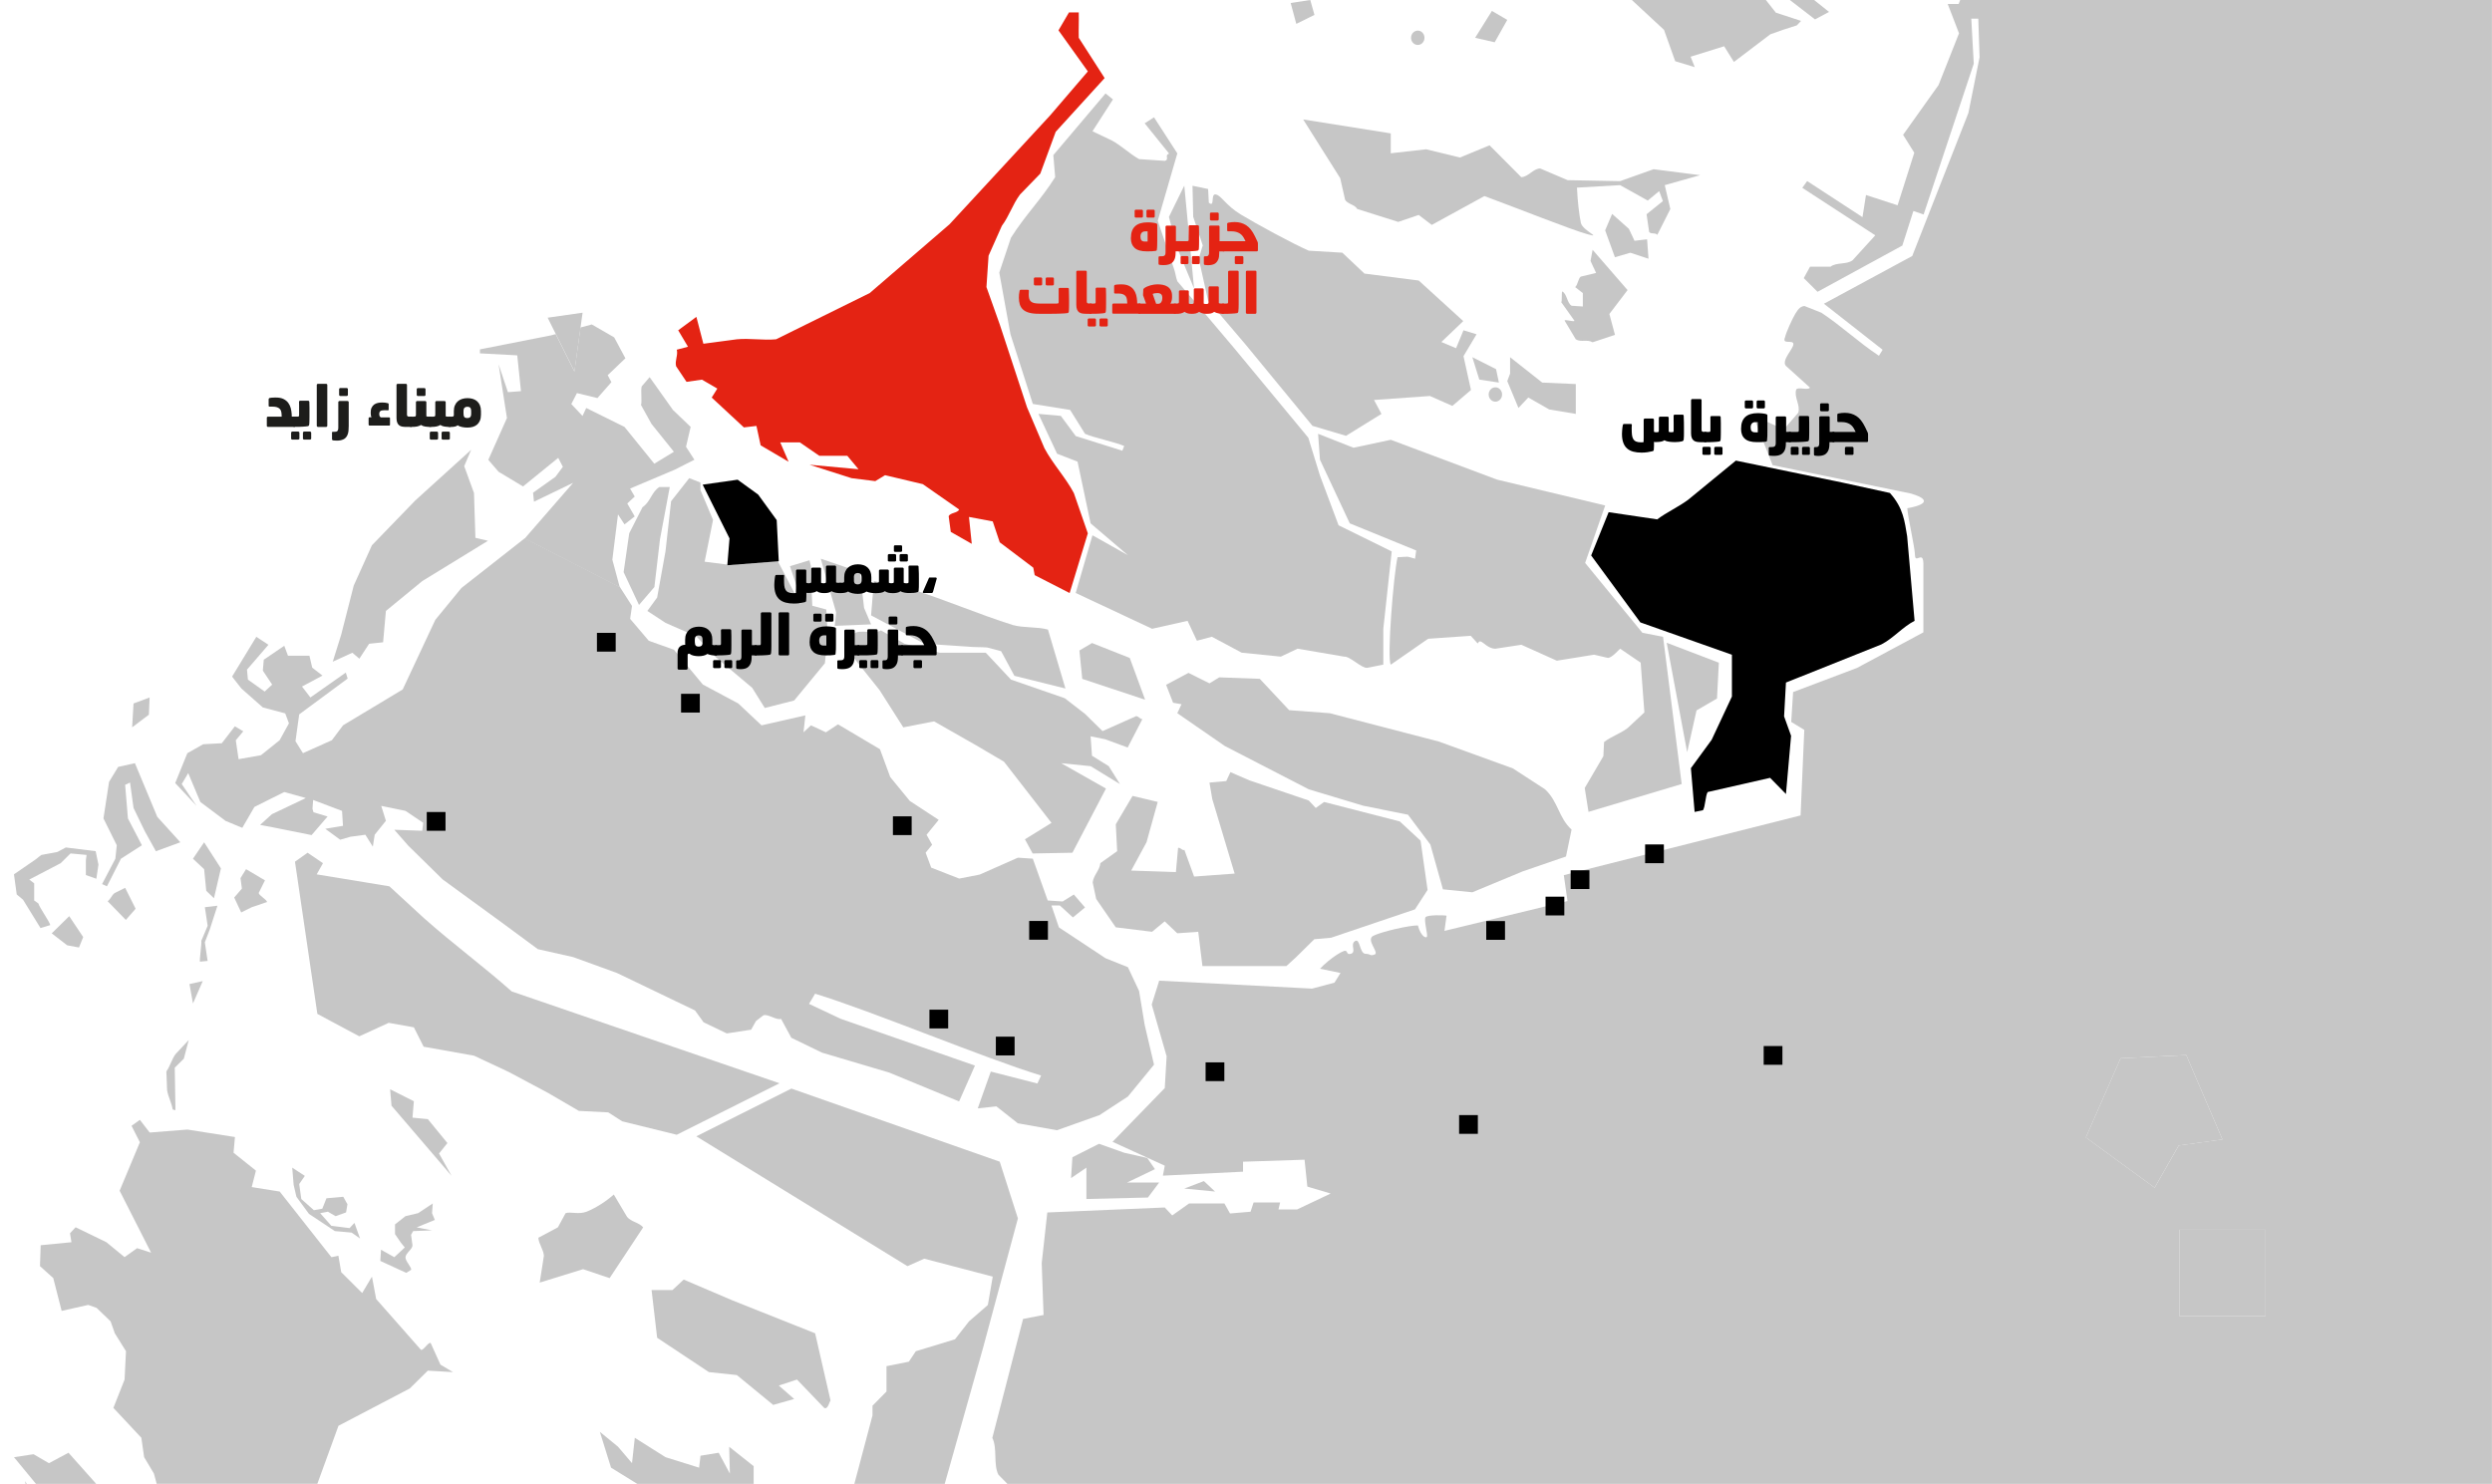 <?xml version="1.0" encoding="UTF-8"?><svg xmlns="http://www.w3.org/2000/svg" viewBox="0 0 670.11 399.08"><defs><style>.e{fill:#e42313;}.f{fill:none;}.g{fill:#c6c6c6;}.h{fill:#1d1d1b;}</style></defs><g id="a"/><g id="b"><g id="c"><g><path class="f" d="M266.86,386.7l8.27-31.98,5.51-1.07-.5-13.92,1.51-13.65,31.58-1.34,2.01,2.14,4.51-3.21h9.53l1.5,2.68,5.52-.47,.81-2.48h7.14l-.44,1.87h5.01l9.02-4.28-6.27-1.87-.75-7.23-16.54,.54v2.68l-21.55,1.07,.5-2.68-14.04-6.42,14.04-14.45,.5-8.56-4.01-13.91,2.01-6.42,41.11,2.14,6.02-1.6,1.63-2.61-5.51-1.14c.77-.89,3.32-3.18,5.64-4.42,2.32-1.24,1,.84,2.63,.4,1.63-.44-.28-2.51,1.13-3.41,1.41-.9,1.19,3.34,2.82,3.41,1.63,.07,1.06,.67,2.45,.2,1.38-.47-2.41-3.95-.38-5.02,2.04-1.07,9.62-2.84,12.03-2.81,.72,2.84,2.2,3.61,2.44,3.01s-.91-4.52-.38-5.22c.53-.7,5.26-.55,5.64-.4l-.56,4.08,33.09-8.03-1-6.96,63.67-16.06,1-23.01-3.51-2.14,.5-8.03,17.17-6.49,17.86-9.57v-18.53c-.06-3.56-2.19,.17-2.25-2.21-.06-2.38-1.89-9.88-2.07-12.64,3.21-.56,7.7-1.92,1-3.95l-37.22-7.63-5.26-13.38,8.27,3.75,3.89-4.48c.63-2.07-1.19-4.15-.56-6.22,.48-.85,3.22,.31,3.7-.54l-6.52-5.89c-1.15-1.55,2.1-4.55,2.07-5.82-.03-1.27-3.15,.3-2.25-1.81,.25-1.24,1.95-5.02,2.82-6.42,.87-1.4,1.38-1.84,2.38-2.01l4.57,1.81c5.35,3.52,10.13,8.05,15.48,11.58l1-1.61-15.79-12.38,23.75-12.84,15.1-38.47,3.01-14.99-.35-10.36-1.88-.02,.66,12.13-13.48,40.55-2.75-.95-2.97,9.3-22.81,12.44-3.7-3.68,1.69-3.08h5.51c1.6-1.25,4.34-.49,5.94-1.74l6.09-6.69-19.63-12.78,1.32-1.81,14.87,9.7,.94-5.95,8.5,2.76,4.49-14.13-3.01-4.82,9.53-13.38,5.51-13.92-3.04-7.89h2.97l.41-1.07h-39.31l4.01,3.21-3.76,2.01-6.77-5.22h-6.45l2.69,3.41,6.77,2.21-1.13,1.2-3.76,1.2-3.39,1.2-9.78,7.43-2.63-4.21-9.02,2.81,1.13,2.81-5.26-1.61-3.01-8.43-8.65-8.03H0V399.08H6.85l-.08-.75,.42,.75h2.48l-5.91-7.17,5.26-.8,4.14,2.41,5.26-2.81,7.45,8.38h16.22l-.74-2.75-2.63-4.41-.75-5.22-7.52-8.03,3.01-7.62,.38-7.63-3.01-4.82-1.13-3.21-3.76-3.62-2.26-.8-7.14,1.61-2.26-8.83-3.57-3.21c.06-1.87,.12-3.75,.19-5.62l8.27-.81-.38-2.41,1.5-1.61,8.27,4.01,4.89,4.02,3.38-2.41,3.76,1.21-8.46-16.66,5.45-13.04-2.25-4.42,2.25-1.6,2.63,3.41,10.15-.8,12.78,2.01-.38,4.22,6.02,4.82-1.13,4.42,7.52,1.2,13.91,17.66,1.88-.4,.75,4.42,5.64,5.62,2.63-4.42,1.13,6.02,12.03,13.65c.56,.4,2.07-2.21,2.63-1.81l2.63,5.82,3.38,2.01-6.77-.4-4.89,4.82-19.18,10.04-5.68,15.6h86.05l-7.05-4.36-3.01-9.64,4.89,4.01,3.76,4.42,.75-6.82,8.27,5.22,9.02,2.81,.38-3.21,4.89-.8,3.01,5.62c-.06-2.41-.13-4.82-.19-7.23l6.58,5.22v4.76h27.09l4.87-18.41v-2.61l3.76-3.81v-6.82l6.02-1.21,1.88-2.81,10.53-3.21,3.76-4.81,5.08-4.42,1.32-7.63-18.42-4.82-4.51,2.01-56.77-34.92,25.57-12.84,56.02,19.67,4.89,15.25-9.4,34.92-10.28,36.47h16.88l-2.43-2.48c-1.42-2.9-.21-7-1.63-9.9Zm56.86-69.04l3.01,2.81-8.27-.8,5.26-2.01Zm-21.43-7.63l6.2,1.4,2.07,3.01-7.52,3.61h8.65l-3.01,4.01-16.54,.4v-8.43l-4.14,2.81,.38-5.62,7.14-3.61,6.77,2.41Zm78.2-65.43l-22.56,7.63-4.51,.4-4.89,4.82-2.63,2.41h-22.56l-1.13-9.23-5.64,.4-3.38-3.21-3.39,2.81-9.77-1.2-5.26-7.63-.94-4.42c.19-1.94,1.88-3.28,2.07-5.22l4.51-3.21-.37-7.23,4.51-7.63,6.77,1.61-3.01,10.84-4.13,7.63,12.03,.4,.57-6.42c.31-.54,1.38,.94,1.69,.4l2.63,7.23,10.9-.8-6.02-20.07-.75-4.41,4.51-.4,1.13-2.41,5.08,2.21,15.98,5.42,1.88,2.01,2.25-1.61,20.3,5.22,5.64,5.22,1.88,13.25-3.39,5.22Zm-110.54-39.74l-7.52-4.42-11.28-6.42-8.27,1.61-6.39-10.03-8.65-10.84,1.88-4.42c1.5-1.07,5.64,.27,7.14-.8l6.39,3.61,9.4,2.41h12.41l6.77,7.22,14.48,5.02,5.45,4.22,4.7,4.62,9.02-4.02c.5-.06,1.19,.87,1.69,.8l-3.95,7.63-6.02-2.21-3.95-.8,.37,5.22,4.51,2.81,3.01,4.82-7.89-4.82-7.9-.8,12.03,6.82-9.02,17.26-10.71,.2-2.07-3.81,7.14-4.42-12.78-16.46Zm-49.25-54.59l10.53,3.61,1.13,9.63,1.88,4.42-9.77,.4,.37-3.61-4.13-14.45Zm-43.99,10.44l2.25-12.44,1.5-13.45,4.89-6.22,3.01,1.2v2.01l3.38,8.03-2.26,11.24,6.1,.77,.41-5.06,.16-1.97-7.22-14.45h0l9.4-1.34,5.53,4.01,4.98,6.86,.55,11.07-.2,.02,3.6,6.92,2.44,4.62,1.32-5.42c-.63-.6-1.82,.8-2.44,.2l-1.69-5.02,5.26-1.6,.38,1.6v2.41l.37,8.23,3.76,1,.38,6.82-.75,7.63-8.27,10.03-7.9,2.01-3.38-5.42-9.77-8.23-5.26-5.62-8.27-3.62-4.89-3.21,2.63-3.61Zm-4.89,2.01l-4.14-8.83,1.51-10.44,3.57-7.02c2.07-1.34,2.44-4.08,4.51-5.42h2.82l-2.63,14.05-1.5,12.84-4.14,4.82Zm62.42,2.81l.75-9.23,10.15,2.21c9.21,2.87,18.05,6.75,27.26,9.63,2.95,.8,6.45,.4,9.4,1.21l4.7,15.85-13.72-3.41-3.57-6.62-3.76-1c-1.69-.13-3.19-.07-4.89-.2l-12.03-.8-14.29-7.63Zm56.02,9.43l3.39-2.01,10.15,4.01,4.14,11.24-16.92-5.62-.75-7.63Zm130.84,55.4l-11.65,4.01-13.54,5.62-7.9-.8-3.38-12.04-6.02-8.03-12.03-2.41-14.66-4.42-22.56-11.64-12.78-8.83,1.13-2.41-2.26-.4-1.88-4.82,6.02-3.21,5.64,2.81,2.63-1.61,10.9,.4,7.9,8.43,10.9,.81,29.33,7.62,19.93,7.23,8.65,5.62c3.51,3.21,3.64,7.63,7.14,10.84l-1.5,7.23Zm6.02-11.98l-1.01-6.42,5.01-8.56,.19-3.81c1.98-1.52,4.34-2.23,6.33-3.75l4.51-4.21-1-13.38-5.51-3.75c-.54,.41-2.05,2.32-3.26,2.48l-3.76-.87-10.02,1.61-9.53-4.28-7.02,1.07c-1.88-.04-3.08-1.68-3.89-1.94-.8-.26-.55,.76-.94,.4l-1.76-1.94-11.47,.8-10.03,6.96c-1.09-1.52,.73-24.15,1.82-28.9,3.91-.13,1.7-.37,4.7,.4l.31-2.21-17.86-7.29-8.02-17.13-.5-6.96,9.52,3.75,10.03-2.14,28.57,10.71,29.08,6.96-5.39,15.45,15.41,18.8,5.52,1.07,5.01,39.6-25.06,7.49Zm-29.33-116.28l-1.88-6.02,6.39,3.21,.75,3.61-5.26-.8Zm6.13,4.01c0,1.06-.81,1.93-1.81,1.93s-1.8-.86-1.8-1.93,.81-1.93,1.8-1.93,1.81,.86,1.81,1.93Zm19.63-28.9c.69-.47,.81-2.34,1.51-2.81l4.13-1-1.5-3.21,.56-3.01,9.4,10.84-4.89,6.42,1.5,5.62-6.02,2c-1.38-.87-3.13,.07-4.51-.8l-3.01-5.02c0-.47,2.63,.47,2.63,0l-3.57-5.02c.37,.13,0-2.94,.37-2.81,1.19,.67,1.25,3.14,2.45,3.81l3.01,.2v-3.61l-2.07-1.61Zm8.08-15.25l1.88-4.42,4.51,4.01,1.5,3.21,3.38-.4,.38,5.22-4.89-1.61-4.14,1.21-2.63-7.23Zm-7.9,41.35v8.03l-7.14-1.2-5.64-3.21-2.63,2.81-3.01-7.23,.75-2.01v-4.42l8.65,6.83,9.02,.4Zm24.44,69.58l14.04,5.35-.5,9.63-5.51,3.21-2.51,11.24-5.51-29.44Zm18.61-48.97l28.57,5.89,12.85,2.81c3.68,4.08,3.97,7.76,4.64,11.64l2,22.75c-3.24,1.65-5.72,4.71-8.96,6.36l-25.63,10.24-.5,9.1,1.88,5.22-1.38,15.66-4.26-4.35-16.79,3.82c-.61,.96-.65,3.92-1.25,4.88l-2.26,.47-1-11.77,5.58-7.63,5.45-11.64v-11.24l-24.63-8.7-13.22-18,4.7-11.64,13.1,1.94c2.53-1.89,5.81-3.39,8.33-5.28l12.79-10.5ZM401.18,2.94l4.14,2.41-3.39,6.02-5.26-1.2,4.51-7.23Zm-19.93,5.3c1,0,1.8,.86,1.8,1.93s-.81,1.93-1.8,1.93-1.81-.86-1.81-1.93,.81-1.93,1.81-1.93Zm2.26,31.9l9.09,2.21,7.96-3.28,8.52,8.56c1.88-.04,3.19-2.3,5.08-2.34l7.39,3.15,14.1,.27,9.02-3.21,12.53,1.6-9.53,2.68,1.5,6.42-3.51,6.96c-.42-.67-1.78-.14-2.19-.8l-.69-4.75,4.39-3.54-1-2.68-3.07,2.54-7.45-4.15-11.59,.67c.17,3.57,.61,7.42,1.06,9.5,.46,2.08,6.02,4.21,1.69,3.01-4.33-1.2-18.42-6.83-27.63-10.24l-14.16,7.76-3.51-2.68-5.51,1.87-11.03-3.48c-.52-1.09-2.74-1.38-3.26-2.48l-1.32-5.82-9.96-15.79,23.56,3.75v5.35l9.52-1.07ZM352.34,0l1.13,4.01-4.89,2.41-1.5-5.62,5.26-.8Zm-27.48,50.84l.19,3.68c1.75,1.45,.35-2.51,1.88-2.21,1.54,.3,2.6,2.9,6.77,5.42,4.17,2.52,13.78,7.76,18.23,9.7l9.02,.54,5.95,5.62,14.6,1.87,11.97,10.91-5.89,5.62,3.95,1.67,2-4.82,3.51,1.07-3.51,5.89,2.01,9.1-5.01,4.28-6.02-2.67-15.04,1.07,2,3.75-9.53,5.89-9.02-2.68-18.05-21.94-10.03-11.78-2.5-11.24,1.06-3.54-2.57-7.69c-.06-2.79-.12-5.58-.19-8.36l4.2,.87Zm-3.76,26.76l-4.51-10.84-2.25-8.43,4.13-8.43,2.63,27.7Zm-21.81-50.85l-5.51,8.56,5.33,2.54c2.47,1.38,4.74,3.57,7.21,4.95l6.89,.47c1.4-.38-.21-1.56,1.19-1.94l-6.58-8.16,2.51-1.61,6.27,9.7-5.26,18.13,4.32,12.78c.38,.96,.56,2.52,.94,3.48,5.1,6,9.42,10.98,15.29,18l19.93,24.08,3.13,10.17,5.01,13.38,14.29,7.03-2.26,20.81v9.63l-4.32,.87c-1.5,.18-4.7-3.19-6.21-3.01l-12.53-2.14-4.51,2.14-10.53-1.07-8.02-4.28-4.01,1.07-2.51-5.35-9.53,2.14-20.55-9.63,4.51-15.52,9.52,5.35-10.02-8.56-3.51-16.59-5.51-2.14-5.01-10.71,6.02,.54,4.01,5.42,12.53,3.95,.5-1.27c-2.07-.96-8.46-2.32-10.53-3.28l-4.01-6.42-10.03-1.61-6.01-18.73-3.01-16.59,3.13-9.37c3.84-6.11,8.06-10.21,11.91-16.32l-.5-5.89,14.04-16.59,2,1.61Zm-117.31,67.3l3.01-.8-2.63-4.42,4.89-3.61,1.88,7.23,9.02-1.2c3.45-.33,7.08,.33,10.53,0l25.19-12.44,21.43-18.47,27.07-29.3,10.15-11.84-7.9-11.04,2.82-4.82h2.63c.06,2.81-.06,4.01,0,6.82l6.96,10.84-13.16,14.45-4.14,11.24-5.45,5.62c-2,2.68-2.88,5.75-4.89,8.43l-3.57,8.03-.57,8.43,3.57,10.04,7.33,22.28,4.7,11.04c2.19,4.15,5.7,7.89,7.9,12.04l3.76,10.84-4.89,16.06-9.4-4.82-.38-2.01-9.02-6.82-1.88-5.62-6.39-1.2,.75,7.23-5.64-3.21-.57-4.21c.44-1,2.38-.8,2.82-1.81l-9.77-6.82-10.15-2.41-2.63,1.6-6.39-.8-11.28-3.61,13.16,1.21-3.01-3.61h-7.52l-5.26-3.62h-5.26l2.25,5.22-7.52-4.42-1.13-5.22-3.38,.4-8.65-8.03,1.51-2.41-4.14-2.41-4.14,.6-2.82-4.22c-.38-1.47,.56-2.94,.19-4.42Zm-90.24,76.67l3.38-13.25,4.89-10.84,11.66-12.04,15.04-13.65-1.88,4.41,2.63,7.23,.38,12.04,3.38,.8-17.67,10.84-9.78,8.03-.75,8.43-3.76,.4-2.63,4.02-1.88-1.61-5.26,2.41,2.26-7.23Zm-55.83,18.46l4.32-1.6-.19,4.62-4.51,3.41,.38-6.42Zm-14.66,65.63l-3.2-.6-4.14-3.21,4.7-4.62,3.76,5.62-1.13,2.81Zm4.7-18.47l-2.82-1v-4.01l.19-1.4-4.32-.4-2.63,2.61-8.46,4.42,1.32,1v4.62l1.13,.8c.19,.94,3.01,4.88,3.2,5.82l-2.63,.8-4.7-7.63-1.69-1.4-.75-5.42,5.83-4.01,1.51-1.2,4.32-.8,2.26-1.2,8.08,1,.75,3.61-.56,3.81Zm7.9,11.04l-4.89-5.02c.82-.6,1.07-1.6,1.88-2.21l2.82-1.4,2.82,5.62-2.63,3.01Zm5.08-23.88l-3.01-6.22-.94-6.82-1.32,.6,.75,9.03,3.76,7.23-5.64,3.61-3.76,7.43-1.32-.6,3.57-6.82,.38-3.61-3.57-7.23,1.5-9.83,2.45-4.01,4.51-1.01,6.02,14.45,6.2,6.83-6.58,2.41-3.01-5.42Zm10.53,61.21l-2.44,2.41c.06,3.81,.13,7.63,.19,11.44l-.75-.2c-.25-1.74-1.25-3.48-1.5-5.22-.06-1.67-.13-3.35-.19-5.02,.94-1.27,1.51-3.35,2.44-4.62l3.57-3.81-1.32,5.02Zm2.44-14.85l-.94-5.22,3.57-.8-2.63,6.02Zm4.51-19.87l-1.32,3.41,.75,5.02-2.07,.2c-.13-.8,.5-4.82,.38-5.62l1.69-4.01-.75-5.02,3.38-.4-2.07,6.42Zm1.13-8.43l-2.07-2.01-.56-5.82-3.01-2.81,3.01-4.42,4.51,7.02-1.88,8.03Zm10.15,2.41l-2.82,1.4-1.88-4.01,2.07-2.41-.38-2.81,1.5-2.41,5.08,3.01-1.69,3.41c.19,.74,2.07,1.67,2.26,2.41l-4.14,1.41Zm26.88,87.51l-4.51-.4-6.96-4.62-3.38-4.61-.75-3.21-.38-4.62,3.39,2.21-1.51,2.21,.56,4.01,3.38,3.01,2.26-.4,1.13-2.81,4.51-.4,1.13,2-.37,2.21-2.82,1-2.07-1.2-2.07,.4,3.01,3.41,4.89,.6,1.32-1.4,1.5,4.21-2.26-1.6Zm21.62-.6l-5.08,.2-.56,1,.38,2.81c.03,1.04-1.82,2.11-1.88,3.21-.06,1.1,1.75,2.74,1.5,3.41l-1.31,.8-6.96-3.21,.19-3.01,3.57,2.01,2.82-2.61-1.13-1.4-1.5-2.21v-2.61l2.82-2.21,3.38-.8,3.95-2.61-.19,2.61,.75,1.8-4.89,2.01,4.14,.8Zm-10.9-33.52l-.38-4.42,6.39,3.21-.37,4.42,4.14,.4,5.26,6.42-2.26,2.81,3.39,6.02-16.17-18.87Zm58.65,46.36l-7.14-2.41-11.66,3.61,1.13-7.23c-.12-1.67-1.38-3.14-1.5-4.82l5.26-2.81,2.07-3.81c1.38-.47,3.48,.43,5.64-.4,2.16-.84,5.08-2.61,7.33-4.62l3.57,6.02c1.13,1.34,3.2,1.47,4.32,2.81l-9.02,13.65Zm33.09,6.02l22.18,8.83,4.14,18.06c-.28,.33-.75,2.54-1.69,2.01l-7.33-7.63-4.89,1.61,4.14,3.61-5.64,1.6-9.78-8.03-7.52-.8-13.91-9.23-1.5-12.84h5.64l3.01-2.81,13.16,5.62Zm-15.04-44.56l-14.66-3.61-3.76-2.41-7.9-.4-8.27-4.82-10.53-5.62-9.4-4.41-13.54-2.41-2.63-5.22-6.77-1.2-7.9,3.62-11.28-6.02-6.02-40.94,3.39-2.41,4.14,2.81-1.69,3.01,19.55,3.21,9.59,8.83c7.52,6.69,15.79,12.78,23.31,19.47l72,24.69-27.63,13.85Zm91.74-3.08l-5.76-4.55-5.01,.54,3.51-9.9,12.53,3.21,1-2.14c-15.5-4.73-45.29-17.28-60.78-22.01l-1.63,2.74,8.52,4.01,36.1,12.58-4.26,9.64-18.8-7.76-18.05-5.35-8.27-4.01-2.76-5.09c-1.15,.49-3.61-1.43-4.76-.94l-1.98,1.53-1.31,2.33-6.55,1-6.24-3-2.29-3.17-20.97-10.07-11.78-4.28-9.52-2.14-9.78-7.22-15.79-11.51-9.27-9.1-3.76-4.28,7.52,.27,.25-2.14-4.76-3.21-6.52-1.34,1.25,4.01-3.01,3.75-.5,3.21-2.01-3.21-4.01,.54-2.76,.8-4.01-2.94,4.76-.8-.25-4.01-7.77-2.94-.18,2.37,.27,.93,3.79,1.15-4.3,4.99-9.99-2-3.85-.74,3.17-2.88,8.7-4.13,.39-.23-5.77-1.6-8.02,4.01-3.26,5.62-4.51-1.87-6.77-5.08-3.26-7.76-1.75,2.94,4.01,5.89-5.76-6.16,3.26-8.03,4.26-2.41,5.01-.27,3.51-4.55,2.26,1.34-2.01,2.41,.75,5.09,6.02-1.07,5.01-4.02,2.51-4.55-1-2.68-6.02-1.6-5.76-5.08-2.51-3.21,6.52-10.7,3.26,2.14-5.77,6.69,.25,2.68,4.51,3.21,2.01-1.87-2.51-3.75,.25-2.94,5.51-3.75,1,2.67h5.77l.75,3.21,2.76,2.14-5.51,2.94,2.26,2.94,9.52-6.69,.5,1.61-13.03,9.63-1,7.22,2.01,3.21,7.77-3.48,3.01-4.01,16.04-9.64,8.77-18.73,7.02-8.56,17.04-13.38h0l13.03-14.99-1.1,.53-9.43,4.55-.25-2.41h0l5.08-3.62,.94-.67,2-2.68-1.25-2.41-4.89,3.97-4.57,3.72-6.58-3.95-2.76-3.21,5.01-11.24-2.25-14.45h0l2.51,7.49,1.36-.1,2.15-.17-1-9.63-10.03-.54v-1.07l15.09-2.97,3.96-.78,1.32-.35-2.2-4.4,9.4-1.34-.55,3.96,3.05-.82,6.02,3.48,3.01,5.62-4.76,4.55,1,1.87-3.76,4.28h0l-5.51-1.34-1.51,2.94,3.01,3.21,1-2.14h0l10.28,5.08,8.02,9.9,5.27-3.21-6.02-7.49-2.82-5.08c.31-1.01-.13-4.01,.19-5.02l2.13-2.48h0l6.27,8.83,4.76,4.55-1.25,5.35,2.26,3.48h0l-2.55,1.29-2.72,1.38-3,1.27-9.03,3.82,1.25,2.14-1.79,1.67-.21,.2,2,3.48h0l-.36,.28-2.39,1.86h0l-1.75-2.68-.5,4.02-1,8.03,2.01,7.49,3.26,5.09-.5,3.48,5.01,5.89,6.77,2.41,7.77,9.36,9.52,5.09,6.27,5.89,11.78-2.68-.5,4.55,2.01-1.87,4.01,1.87,3.26-2.14,11.28,6.69,2.76,7.49,5.26,6.42,7.77,5.09-3.26,4.01,1.5,2.68-1.75,2.14,1.5,4.02,7.52,2.94,5.51-1.07,10.28-4.55,4.01,.27,4.01,11.24,4.01,.27,3.01-1.87,3.01,3.48-3.26,2.68-3.51-3.21h-2.26l2.01,5.89,12.53,8.29,6.02,2.41,3.01,6.42,1.5,9.1,2.51,10.7-7.02,8.57-7.77,5.08-11.28,4.01-10.53-1.87Z"/><path class="g" d="M187.24,171.14l5.26,5.62,9.77,8.23,3.38,5.42,7.9-2.01,8.27-10.03,.75-7.63-.38-6.82-3.76-1-.37-8.23v-2.41l-.38-1.6-5.26,1.6,1.69,5.02c.63,.6,1.82-.8,2.44-.2l-1.32,5.42-2.44-4.62-3.6-6.92,.2-.02-.55-11.07-4.98-6.86-5.53-4.01-9.4,1.34h0l9.4-1.34,5.53,4.01,4.98,6.86,.55,11.07-13.83,1.07,.43-5.25-.41,5.06-6.1-.77,2.26-11.24-3.38-8.03v-2.01l-3.01-1.2-4.89,6.22-1.5,13.45-2.25,12.44-2.63,3.61,4.89,3.21,8.27,3.62Z"/><polygon class="g" points="461.71 187.86 462.21 178.23 448.18 172.87 453.69 202.31 456.2 191.07 461.71 187.86"/><path class="g" d="M441.66,170.2l-15.41-18.8,5.39-15.45-29.08-6.96-28.57-10.71-10.03,2.14-9.52-3.75,.5,6.96,8.02,17.13,17.86,7.29-.31,2.21c-3-.77-.79-.53-4.7-.4-1.09,4.75-2.9,27.38-1.82,28.9l10.03-6.96,11.47-.8,1.76,1.94c.39,.36,.14-.66,.94-.4,.8,.26,2.01,1.89,3.89,1.94l7.02-1.07,9.53,4.28,10.02-1.61,3.76,.87c1.21-.16,2.71-2.06,3.26-2.48l5.51,3.75,1,13.38-4.51,4.21c-1.99,1.52-4.34,2.23-6.33,3.75l-.19,3.81-5.01,8.56,1.01,6.42,25.06-7.49-5.01-39.6-5.52-1.07Z"/><path class="g" d="M323.41,66.03l-1.06,3.54,2.5,11.24,10.03,11.78,18.05,21.94,9.02,2.68,9.53-5.89-2-3.75,15.04-1.07,6.02,2.67,5.01-4.28-2.01-9.1,3.51-5.89-3.51-1.07-2,4.82-3.95-1.67,5.89-5.62-11.97-10.91-14.6-1.87-5.95-5.62-9.02-.54c-4.45-1.94-14.07-7.18-18.23-9.7-4.17-2.52-5.23-5.12-6.77-5.42-1.53-.3-.12,3.66-1.88,2.21l-.19-3.68-4.2-.87c.06,2.79,.13,5.58,.19,8.36l2.57,7.69Z"/><path class="g" d="M350.42,32.11l9.96,15.79,1.32,5.82c.52,1.09,2.74,1.38,3.26,2.48l11.03,3.48,5.51-1.87,3.51,2.68,14.16-7.76c9.21,3.41,23.31,9.03,27.63,10.24,4.32,1.2-1.23-.93-1.69-3.01-.46-2.09-.9-5.93-1.06-9.5l11.59-.67,7.45,4.15,3.07-2.54,1,2.68-4.39,3.54,.69,4.75c.42,.67,1.78,.13,2.19,.8l3.51-6.96-1.5-6.42,9.53-2.68-12.53-1.6-9.02,3.21-14.1-.27-7.39-3.15c-1.88,.05-3.2,2.3-5.08,2.34l-8.52-8.56-7.96,3.28-9.09-2.21-9.52,1.07v-5.35l-23.56-3.75Z"/><path class="g" d="M283.75,47.63c-3.84,6.11-8.06,10.21-11.91,16.32l-3.13,9.37,3.01,16.59,6.01,18.73,10.03,1.61,4.01,6.42c2.07,.96,8.46,2.32,10.53,3.28l-.5,1.27-12.53-3.95-4.01-5.42-6.02-.54,5.01,10.71,5.51,2.14,3.51,16.59,10.02,8.56-9.52-5.35-4.51,15.52,20.55,9.63,9.53-2.14,2.51,5.35,4.01-1.07,8.02,4.28,10.53,1.07,4.51-2.14,12.53,2.14c1.51-.18,4.7,3.19,6.21,3.01l4.32-.87v-9.63l2.26-20.81-14.29-7.03-5.01-13.38-3.13-10.17-19.93-24.08c-5.87-7.01-10.19-12-15.29-18-.38-.96-.56-2.52-.94-3.48l-4.32-12.78,5.26-18.13-6.27-9.7-2.51,1.61,6.58,8.16c-1.4,.38,.21,1.56-1.19,1.94l-6.89-.47c-2.47-1.38-4.74-3.57-7.21-4.95l-5.33-2.54,5.51-8.56-2-1.61-14.04,16.59,.5,5.89Z"/><polygon class="g" points="316.58 66.77 321.09 77.6 318.46 49.91 314.33 58.34 316.58 66.77"/><path class="g" d="M415.47,212.28l-8.65-5.62-19.93-7.23-29.33-7.62-10.9-.81-7.9-8.43-10.9-.4-2.63,1.61-5.64-2.81-6.02,3.21,1.88,4.82,2.26,.4-1.13,2.41,12.78,8.83,22.56,11.64,14.66,4.42,12.03,2.41,6.02,8.03,3.38,12.04,7.9,.8,13.54-5.62,11.65-4.01,1.5-7.23c-3.51-3.21-3.63-7.63-7.14-10.84Z"/><path class="g" d="M376.36,220.91l-20.3-5.22-2.25,1.61-1.88-2.01-15.98-5.42-5.08-2.21-1.13,2.41-4.51,.4,.75,4.41,6.02,20.07-10.9,.8-2.63-7.23c-.31,.53-1.38-.94-1.69-.4l-.57,6.42-12.03-.4,4.13-7.63,3.01-10.84-6.77-1.61-4.51,7.63,.37,7.23-4.51,3.21c-.19,1.94-1.88,3.28-2.07,5.22l.94,4.42,5.26,7.63,9.77,1.2,3.39-2.81,3.38,3.21,5.64-.4,1.13,9.23h22.56l2.63-2.41,4.89-4.82,4.51-.4,22.56-7.63,3.39-5.22-1.88-13.25-5.64-5.22Z"/><polygon class="g" points="303.8 176.96 293.65 172.94 290.26 174.95 291.02 182.58 307.93 188.19 303.8 176.96"/><path class="g" d="M260.56,173.94c1.69,.14,3.2,.07,4.89,.2l3.76,1,3.57,6.62,13.72,3.41-4.7-15.85c-2.95-.8-6.45-.4-9.4-1.21-9.21-2.88-18.05-6.76-27.26-9.63l-10.15-2.21-.75,9.23,14.29,7.63,12.03,.8Z"/><path class="g" d="M277.67,229.54l10.71-.2,9.02-17.26-12.03-6.82,7.9,.8,7.89,4.82-3.01-4.82-4.51-2.81-.37-5.22,3.95,.8,6.02,2.21,3.95-7.63c-.5,.07-1.19-.87-1.69-.8l-9.02,4.02-4.7-4.62-5.45-4.22-14.48-5.02-6.77-7.22h-12.41l-9.4-2.41-6.39-3.61c-1.5,1.07-5.64-.27-7.14,.8l-1.88,4.42,8.65,10.84,6.39,10.03,8.27-1.61,11.28,6.42,7.52,4.42,12.78,16.46-7.14,4.42,2.07,3.81Z"/><polygon class="g" points="234.24 167.92 232.36 163.51 231.23 153.87 220.71 150.26 224.84 164.71 224.47 168.33 234.24 167.92"/><path class="g" d="M114.3,247.2l-9.59-8.83-19.55-3.21,1.69-3.01-4.14-2.81-3.39,2.41,6.02,40.94,11.28,6.02,7.9-3.62,6.77,1.2,2.63,5.22,13.54,2.41,9.4,4.41,10.53,5.62,8.27,4.82,7.9,.4,3.76,2.41,14.66,3.61,27.63-13.85-72-24.69c-7.52-6.69-15.79-12.78-23.31-19.47Z"/><polygon class="g" points="288.38 311.23 288.01 316.85 292.14 314.04 292.14 322.47 308.69 322.07 311.69 318.05 303.05 318.05 310.57 314.44 308.5 311.43 302.29 310.02 295.53 307.62 288.38 311.23"/><polygon class="g" points="323.73 317.65 318.46 319.66 326.73 320.46 323.73 317.65"/><path class="g" d="M180.85,346.95h-5.64l1.5,12.84,13.91,9.23,7.52,.8,9.78,8.03,5.64-1.6-4.14-3.61,4.89-1.61,7.33,7.63c.94,.54,1.41-1.67,1.69-2.01l-4.14-18.06-22.18-8.83-13.16-5.62-3.01,2.81Z"/><path class="g" d="M180.1,130.99h-2.82c-2.07,1.34-2.44,4.08-4.51,5.42l-3.57,7.02-1.51,10.44,4.14,8.83,4.14-4.82,1.5-12.84,2.63-14.05Z"/><path class="g" d="M165.06,321.26c-2.25,2.01-5.17,3.78-7.33,4.62-2.16,.83-4.26-.07-5.64,.4l-2.07,3.81-5.26,2.81c.13,1.67,1.38,3.15,1.5,4.82l-1.13,7.23,11.66-3.61,7.14,2.41,9.02-13.65c-1.13-1.34-3.2-1.47-4.32-2.81l-3.57-6.02Z"/><polygon class="g" points="120.31 307.42 115.05 300.99 110.92 300.59 111.29 296.18 104.9 292.96 105.28 297.38 121.44 316.25 118.06 310.23 120.31 307.42"/><polygon class="g" points="13.16 393.52 9.02 391.11 3.76 391.91 9.67 399.08 25.87 399.08 18.42 390.71 13.16 393.52"/><polygon class="g" points="6.85 399.08 7.19 399.08 6.77 398.34 6.85 399.08"/><path class="g" d="M110.16,373.45l4.89-4.82,6.77,.4-3.38-2.01-2.63-5.82c-.56-.4-2.07,2.21-2.63,1.81l-12.03-13.65-1.13-6.02-2.63,4.42-5.64-5.62-.75-4.42-1.88,.4-13.91-17.66-7.52-1.2,1.13-4.42-6.02-4.82,.38-4.22-12.78-2.01-10.15,.8-2.63-3.41-2.25,1.6,2.25,4.42-5.45,13.04,8.46,16.66-3.76-1.21-3.38,2.41-4.89-4.02-8.27-4.01-1.5,1.61,.38,2.41-8.27,.81c-.06,1.87-.13,3.75-.19,5.62l3.57,3.21,2.26,8.83,7.14-1.61,2.26,.8,3.76,3.62,1.13,3.21,3.01,4.82-.38,7.63-3.01,7.62,7.52,8.03,.75,5.22,2.63,4.41,.74,2.75h43.21l5.68-15.6,19.18-10.04Z"/><polygon class="g" points="395.92 96.07 397.79 102.09 403.06 102.89 402.3 99.28 395.92 96.07"/><polygon class="g" points="406.07 96.07 406.07 100.48 405.31 102.49 408.32 109.72 410.96 106.91 416.59 110.12 423.74 111.32 423.74 103.29 414.71 102.89 406.07 96.07"/><polygon class="g" points="405.31 5.35 401.18 2.94 396.67 10.17 401.93 11.37 405.31 5.35"/><path class="g" d="M422.61,82.22c-1.19-.67-1.25-3.15-2.45-3.81-.37-.13,0,2.94-.37,2.81l3.57,5.02c0,.47-2.63-.47-2.63,0l3.01,5.02c1.38,.87,3.13-.07,4.51,.8l6.02-2-1.5-5.62,4.89-6.42-9.4-10.84-.56,3.01,1.5,3.21-4.13,1c-.69,.47-.82,2.34-1.51,2.81l2.07,1.61v3.61l-3.01-.2Z"/><polygon class="g" points="443.29 69.58 442.91 64.36 439.53 64.76 438.02 61.55 433.51 57.53 431.63 61.95 434.26 69.18 438.4 67.97 443.29 69.58"/><path class="g" d="M116.18,326.28l.19-2.61-3.95,2.61-3.38,.8-2.82,2.21v2.61l1.5,2.21,1.13,1.4-2.82,2.61-3.57-2.01-.19,3.01,6.96,3.21,1.31-.8c.25-.67-1.57-2.31-1.5-3.41,.06-1.1,1.91-2.18,1.88-3.21l-.38-2.81,.56-1,5.08-.2-4.14-.8,4.89-2.01-.75-1.8Z"/><path class="g" d="M44.74,288.15c.06,1.67,.13,3.35,.19,5.02,.25,1.74,1.25,3.48,1.5,5.22l.75,.2c-.06-3.81-.12-7.63-.19-11.44l2.44-2.41,1.32-5.02-3.57,3.81c-.94,1.27-1.5,3.35-2.44,4.62Z"/><polygon class="g" points="51.89 269.88 54.52 263.86 50.95 264.66 51.89 269.88"/><path class="g" d="M55.83,249.01l-1.69,4.01c.13,.8-.5,4.82-.38,5.62l2.07-.2-.75-5.02,1.32-3.41,2.07-6.42-3.38,.4,.75,5.02Z"/><path class="g" d="M69.56,240.18l1.69-3.41-5.08-3.01-1.5,2.41,.38,2.81-2.07,2.41,1.88,4.01,2.82-1.4,4.14-1.41c-.19-.73-2.07-1.67-2.26-2.41Z"/><polygon class="g" points="51.89 230.95 54.89 233.76 55.46 239.57 57.53 241.58 59.41 233.55 54.89 226.53 51.89 230.95"/><path class="g" d="M30.83,240.18c-.81,.6-1.06,1.61-1.88,2.21l4.89,5.02,2.63-3.01-2.82-5.62-2.82,1.4Z"/><polygon class="g" points="13.91 251.02 18.05 254.23 21.24 254.83 22.37 252.02 18.61 246.4 13.91 251.02"/><path class="g" d="M17.67,227.94l-2.26,1.2-4.32,.8-1.51,1.2-5.83,4.01,.75,5.42,1.69,1.4,4.7,7.63,2.63-.8c-.19-.94-3.01-4.88-3.2-5.82l-1.13-.8v-4.62l-1.32-1,8.46-4.42,2.63-2.61,4.32,.4-.19,1.4v4.01l2.82,1,.56-3.81-.75-3.61-8.08-1Z"/><polygon class="g" points="40.23 187.59 35.91 189.2 35.53 195.62 40.04 192.21 40.23 187.59"/><polygon class="g" points="42.3 219.7 36.28 205.25 31.77 206.26 29.33 210.27 27.82 220.11 31.4 227.33 31.02 230.95 27.45 237.77 28.76 238.37 32.52 230.95 38.16 227.33 34.4 220.11 33.65 211.08 34.97 210.47 35.91 217.3 38.92 223.52 41.92 228.94 48.5 226.53 42.3 219.7"/><polygon class="g" points="94 330.3 89.11 329.69 86.1 326.28 88.17 325.88 90.24 327.09 93.06 326.08 93.43 323.87 92.31 321.87 87.79 322.27 86.67 325.08 84.41 325.48 81.02 322.47 80.46 318.45 81.97 316.25 78.58 314.04 78.96 318.65 79.71 321.87 83.09 326.48 90.05 331.1 94.56 331.5 96.82 333.1 95.31 328.89 94 330.3"/><rect class="g" x="135.36" y="97.74" width="0" height="7.9" transform="translate(-25.26 48.17) rotate(-18.49)"/><polygon class="g" points="153.05 130.32 154.16 129.79 154.16 129.79 153.05 130.32"/><polygon class="g" points="145.26 127.07 150.14 123.1 150.14 123.1 145.26 127.07"/><polygon class="g" points="143.38 132.46 143.38 132.47 148.46 128.85 143.38 132.46"/><polygon class="g" points="140.12 105.17 137.97 105.33 140.12 105.17 140.12 105.17"/><path class="g" d="M295.53,299.99l7.77-5.08,7.02-8.57-2.51-10.7-1.5-9.1-3.01-6.42-6.02-2.41-12.53-8.29-2.01-5.89h2.26l3.51,3.21,3.26-2.68-3.01-3.48-3.01,1.87-4.01-.27-4.01-11.24-4.01-.27-10.28,4.55-5.51,1.07-7.52-2.94-1.5-4.02,1.75-2.14-1.5-2.68,3.26-4.01-7.77-5.09-5.26-6.42-2.76-7.49-11.28-6.69-3.26,2.14-4.01-1.87-2.01,1.87,.5-4.55-11.78,2.68-6.27-5.89-9.52-5.09-7.77-9.36-6.77-2.41-5.01-5.89,.5-3.48-3.26-5.09-2.01-7.49,1-8.03,.5-4.02h0l-.5,4.02-1,8.03,2.01,7.49-25.57-13.11-17.04,13.38-7.02,8.56-8.77,18.73-16.04,9.64-3.01,4.01-7.77,3.48-2.01-3.21,1-7.22,13.03-9.63-.5-1.61-9.52,6.69-2.26-2.94,5.51-2.94-2.76-2.14-.75-3.21h-5.77l-1-2.67-5.51,3.75-.25,2.94,2.51,3.75-2.01,1.87-4.51-3.21-.25-2.68,5.77-6.69-3.26-2.14-6.52,10.7,2.51,3.21,5.76,5.08,6.02,1.6,1,2.68-2.51,4.55-5.01,4.02-6.02,1.07-.75-5.09,2.01-2.41-2.26-1.34-3.51,4.55-5.01,.27-4.26,2.41-3.26,8.03,5.76,6.16-4.01-5.89,1.75-2.94,3.26,7.76,6.77,5.08,4.51,1.87,3.26-5.62,8.02-4.01,5.77,1.6-.39,.23-8.7,4.13-3.17,2.88,3.85,.74,9.99,2,4.3-4.99-3.79-1.15-.27-.93,.18-2.37,7.77,2.94,.25,4.01-4.76,.8,4.01,2.94,2.76-.8,4.01-.54,2.01,3.21,.5-3.21,3.01-3.75-1.25-4.01,6.52,1.34,4.76,3.21-.25,2.14-7.52-.27,3.76,4.28,9.27,9.1,15.79,11.51,9.78,7.22,9.52,2.14,11.78,4.28,20.97,10.07,2.29,3.17,6.24,3,6.55-1,1.31-2.33,1.98-1.53c1.15-.49,3.61,1.43,4.76,.94l2.76,5.09,8.27,4.01,18.05,5.35,18.8,7.76,4.26-9.64-36.1-12.58-8.52-4.01,1.63-2.74c15.5,4.73,45.28,17.28,60.78,22.01l-1,2.14-12.53-3.21-3.51,9.9,5.01-.54,5.76,4.55,10.53,1.87,11.28-4.01Z"/><polygon class="g" points="167.94 141.03 170.34 139.17 167.94 141.03 167.94 141.03"/><polygon class="g" points="149.45 89.83 149.45 89.83 148.14 90.18 144.18 90.96 148.14 90.18 149.45 89.83"/><polygon class="g" points="185.74 114.8 184.48 120.15 186.74 123.63 186.74 123.63 184.48 120.15 185.74 114.8 180.98 110.25 174.71 101.42 174.71 101.42 180.98 110.25 185.74 114.8"/><polygon class="g" points="178.48 127.58 181.48 126.31 184.19 124.93 181.48 126.31 178.48 127.58"/><polygon class="g" points="170.7 133.54 168.91 135.21 170.7 133.54 169.45 131.39 169.45 131.39 170.7 133.54"/><polygon class="g" points="175.96 124.7 181.23 121.49 181.23 121.49 175.96 124.7 167.94 114.8 157.66 109.72 157.66 109.72 167.94 114.8 175.96 124.7"/><rect class="g" x="169.7" y="135.14" width="0" height="4.02"/><polygon class="g" points="153.65 108.65 156.66 111.86 156.66 111.86 153.65 108.65 155.16 105.7 155.16 105.7 153.65 108.65"/><polygon class="g" points="159.17 87.24 165.18 90.72 168.19 96.34 163.43 100.89 164.43 102.76 160.67 107.04 160.67 107.04 164.43 102.76 163.43 100.89 168.19 96.34 165.18 90.72 159.17 87.24 156.11 88.05 156.11 88.05 159.17 87.24"/><path class="g" d="M381.25,12.09c1,0,1.8-.86,1.8-1.93s-.81-1.93-1.8-1.93-1.81,.86-1.81,1.93,.81,1.93,1.81,1.93Z"/><path class="g" d="M400.31,106.1c0,1.06,.81,1.93,1.8,1.93s1.81-.86,1.81-1.93-.81-1.93-1.81-1.93-1.8,.86-1.8,1.93Z"/><polygon class="g" points="450.47 16.46 455.73 18.06 454.61 15.25 463.63 12.44 466.26 16.66 476.04 9.23 479.42 8.03 483.18 6.82 484.31 5.62 477.54 3.41 474.85 0 438.81 0 447.46 8.03 450.47 16.46"/><polygon class="g" points="491.83 3.21 487.82 0 481.3 0 488.07 5.22 491.83 3.21"/><polygon class="g" points="353.46 4.01 352.34 0 347.07 .8 348.58 6.42 353.46 4.01"/><path class="g" d="M526.72,1.07h-2.97l3.04,7.89-5.51,13.92-9.53,13.38,3.01,4.82-4.49,14.13-8.5-2.76-.94,5.95-14.87-9.7-1.32,1.81,19.63,12.78-6.09,6.69c-1.6,1.25-4.33,.49-5.94,1.74h-5.51l-1.69,3.08,3.7,3.68,22.81-12.44,2.97-9.3,2.75,.95,13.48-40.55-.66-12.13,1.88,.02,.35,10.36-3.01,14.99-15.1,38.47-23.75,12.84,15.79,12.38-1,1.61c-5.35-3.52-10.13-8.05-15.48-11.58l-4.57-1.81c-1,.17-1.51,.6-2.38,2.01-.87,1.41-2.57,5.19-2.82,6.42-.9,2.11,2.22,.53,2.25,1.81,.03,1.27-3.21,4.27-2.07,5.82l6.52,5.89c-.48,.85-3.22-.31-3.7,.54-.63,2.07,1.19,4.15,.56,6.22l-3.89,4.48-8.27-3.75,5.26,13.38,37.22,7.63c6.69,2.03,2.2,3.39-1,3.95,.18,2.77,2,10.27,2.07,12.64,.06,2.38,2.19-1.35,2.25,2.21v18.53l-17.86,9.57-17.17,6.49-.5,8.03,3.51,2.14-1,23.01-63.67,16.06,1,6.96-33.09,8.03,.56-4.08c-.38-.15-5.11-.3-5.64,.4-.53,.7,.63,4.62,.38,5.22s-1.72-.17-2.44-3.01c-2.41-.03-9.99,1.74-12.03,2.81-2.04,1.07,1.75,4.55,.38,5.02-1.38,.47-.82-.13-2.45-.2-1.63-.07-1.41-4.32-2.82-3.41-1.41,.9,.5,2.97-1.13,3.41-1.63,.43-.31-1.64-2.63-.4-2.32,1.24-4.87,3.52-5.64,4.42l5.51,1.14-1.63,2.61-6.02,1.6-41.11-2.14-2.01,6.42,4.01,13.91-.5,8.56-14.04,14.45,14.04,6.42-.5,2.68,21.55-1.07v-2.68l16.54-.54,.75,7.23,6.27,1.87-9.02,4.28h-5.01l.44-1.87h-7.14l-.81,2.48-5.52,.47-1.5-2.68h-9.53l-4.51,3.21-2.01-2.14-31.58,1.34-1.51,13.65,.5,13.92-5.51,1.07-8.27,31.98c1.42,2.9,.21,7,1.63,9.9l2.43,2.48h399.19V0h-142.99l-.41,1.07Zm82.5,352.87h-23.2v-23.2h23.2v23.2Zm-38.98-69.32l17.66-.86,9.73,22.69-11.75,1.62-6.48,11.35-18.5-13.51,9.35-21.3Z"/><polygon class="g" points="273.72 327.69 268.83 312.43 212.81 292.77 187.24 305.61 244.02 340.53 248.53 338.52 266.95 343.34 265.64 350.97 260.56 355.39 256.8 360.2 246.27 363.41 244.39 366.22 238.38 367.43 238.38 374.25 234.62 378.06 234.62 380.67 229.74 399.08 254.04 399.08 264.32 362.61 273.72 327.69"/><path class="g" d="M196.08,389.1c.06,2.41,.13,4.82,.19,7.23l-3.01-5.62-4.89,.8-.38,3.21-9.02-2.81-8.27-5.22-.75,6.82-3.76-4.42-4.89-4.01,3.01,9.64,7.05,4.36h31.3v-4.76l-6.58-5.22Z"/><polygon class="g" points="96.63 177.16 99.26 173.14 103.02 172.74 103.77 164.31 113.55 156.28 131.22 145.44 127.84 144.64 127.46 132.6 124.83 125.37 126.71 120.96 111.67 134.6 100.01 146.65 95.12 157.49 91.74 170.73 89.48 177.96 94.75 175.55 96.63 177.16"/><rect class="g" x="586.03" y="330.74" width="23.2" height="23.2"/><path class="e" d="M181.79,98.48l2.82,4.22,4.14-.6,4.14,2.41-1.51,2.41,8.65,8.03,3.38-.4,1.13,5.22,7.52,4.42-2.25-5.22h5.26l5.26,3.62h7.52l3.01,3.61-13.16-1.21,11.28,3.61,6.39,.8,2.63-1.6,10.15,2.41,9.77,6.82c-.44,1-2.38,.8-2.82,1.81l.57,4.21,5.64,3.21-.75-7.23,6.39,1.2,1.88,5.62,9.02,6.82,.38,2.01,9.4,4.82,4.89-16.06-3.76-10.84c-2.19-4.15-5.7-7.89-7.9-12.04l-4.7-11.04-7.33-22.28-3.57-10.04,.57-8.43,3.57-8.03c2-2.68,2.88-5.75,4.89-8.43l5.45-5.62,4.14-11.24,13.16-14.45-6.96-10.84c-.06-2.81,.06-4.02,0-6.82h-2.63l-2.82,4.82,7.9,11.04-10.15,11.84-27.07,29.3-21.43,18.47-25.19,12.44c-3.45,.33-7.08-.33-10.53,0l-9.02,1.2-1.88-7.23-4.89,3.61,2.63,4.42-3.01,.8c.38,1.47-.56,2.95-.19,4.42Z"/><path d="M445.67,139.69l-13.1-1.94-4.7,11.64,13.22,18,24.63,8.7v11.24l-5.45,11.64-5.58,7.63,1,11.77,2.26-.47c.61-.96,.65-3.93,1.25-4.88l16.79-3.82,4.26,4.35,1.38-15.66-1.88-5.22,.5-9.1,25.63-10.24c3.24-1.65,5.72-4.7,8.96-6.36l-2-22.75c-.67-3.88-.96-7.56-4.64-11.64l-12.85-2.81-28.57-5.89-12.79,10.5c-2.53,1.9-5.81,3.39-8.33,5.28Z"/><polygon points="209.41 150.95 208.86 139.88 203.88 133.02 198.35 129.01 188.95 130.35 188.95 130.35 196.17 144.8 196.01 146.77 195.58 152.02 209.41 150.95"/><path class="g" d="M164.68,150.4l1-8.03,.5-4.02h0l1.75,2.68h0l2.39-1.86,.36-.28h0l-2-3.48h0l.21-.2,1.79-1.67-1.25-2.14h0l9.03-3.82,3-1.27,2.72-1.38,2.55-1.29h0l-2.26-3.48,1.25-5.35-4.76-4.55-6.27-8.83h0l-2.13,2.48c-.32,1.01,.12,4.01-.19,5.02l2.82,5.08,6.02,7.49h0l-5.27,3.21-8.02-9.9-10.28-5.08h0l-1,2.14h0l-3.01-3.21,1.51-2.94h0l5.51,1.34h0l3.76-4.28-1-1.87,4.76-4.55-3.01-5.62-6.02-3.48-3.05,.82-1.63,11.84-5.03-10.06-1.32,.35-3.96,.78-15.09,2.97v1.07l10.03,.54,1,9.63h0l-2.15,.17-1.36,.1h0l-2.51-7.49h0l2.25,14.45-5.01,11.24,2.76,3.21,6.58,3.95,4.57-3.72,4.89-3.97h0l1.25,2.41-2,2.68-.94,.67-5.08,3.62h0l.25,2.41,9.43-4.55,1.1-.53h0l-13.03,14.99h0l25.57,13.11-2.01-7.49Z"/><polygon class="g" points="154.48 99.89 156.11 88.05 156.11 88.05 156.66 84.1 147.26 85.44 149.45 89.83 149.45 89.83 154.48 99.89"/><polygon class="g" points="585.87 308.08 597.63 306.46 587.9 283.76 570.24 284.62 560.89 305.92 579.39 319.42 585.87 308.08"/><g><rect x="160.52" y="170.21" width="5.04" height="5.04"/><rect x="183.14" y="186.6" width="5.04" height="5.04"/><rect x="240.11" y="219.55" width="5.04" height="5.04"/><rect x="267.79" y="278.81" width="5.04" height="5.04"/><rect x="324.19" y="285.72" width="5.04" height="5.04"/><rect x="392.36" y="299.9" width="5.04" height="5.04"/><rect x="399.66" y="247.72" width="5.04" height="5.04"/><rect x="415.61" y="241.16" width="5.04" height="5.04"/><rect x="422.36" y="234.06" width="5.04" height="5.04"/><rect x="442.38" y="227.11" width="5.04" height="5.04"/><rect x="474.26" y="281.33" width="5.04" height="5.04"/><rect x="249.93" y="271.55" width="5.04" height="5.04"/><rect x="276.75" y="247.69" width="5.04" height="5.04"/><rect x="114.76" y="218.39" width="5.04" height="5.04"/></g></g></g><g id="d"><g><g><path d="M210.58,154.59c.19,0,.29,.09,.29,.27-.02,.2-.03,.39-.04,.58,0,.19,0,.35,0,.48,0,.6,.02,1.13,.07,1.58,.05,.46,.16,.83,.34,1.13,.17,.3,.42,.53,.75,.67,.32,.15,.76,.23,1.31,.23,.11,0,.22,0,.32,0,.11,0,.24-.02,.4-.05,.02-.42,.03-.82,.03-1.2v-4.8c0-.09,.04-.17,.11-.22,.07-.06,.14-.09,.22-.09h2.12c.09,0,.16,.03,.22,.09,.06,.06,.09,.13,.09,.22v3.24c.07,.05,.17,.08,.3,.11,.13,.02,.24,.03,.33,.03h.12c.16,0,.29-.02,.41-.06,.11-.04,.17-.16,.17-.38v-3.46c0-.08,.04-.15,.11-.21,.07-.06,.14-.09,.22-.09h2.01c.09,0,.17,.03,.22,.09,.06,.06,.09,.13,.09,.21v3.77c.07,.05,.17,.08,.29,.11,.12,.02,.24,.03,.36,.03h.06c.17,0,.31-.02,.43-.06,.12-.04,.17-.16,.17-.38v-4c0-.09,.03-.17,.1-.23,.07-.06,.14-.09,.23-.09h2.07c.08,0,.15,.03,.22,.09s.1,.14,.1,.23v4.2c.07,.05,.17,.08,.32,.1,.14,.02,.26,.02,.36,.02h.6v2.76h-.21c-.17,0-.35,0-.55-.02-.2-.01-.4-.04-.6-.08s-.4-.09-.59-.16c-.19-.06-.37-.15-.53-.26-.26,.2-.55,.34-.88,.41-.33,.08-.68,.11-1.07,.11h-.12c-.35,0-.69-.04-1.01-.11-.33-.07-.63-.21-.91-.41-.29,.2-.63,.33-1.01,.39-.38,.06-.77,.09-1.16,.09h-.19c-.05,0-.11,0-.18,0-.07,0-.16-.02-.25-.05,0,.36,0,.72-.01,1.1-.01,.37-.03,.71-.05,1.04,0,.19-.12,.31-.34,.38-.42,.11-.88,.2-1.37,.27-.49,.07-1.02,.11-1.59,.11-.81,0-1.54-.08-2.19-.25-.65-.17-1.2-.44-1.66-.83s-.81-.9-1.05-1.54c-.24-.64-.37-1.43-.37-2.38,0-.12,0-.28,.02-.48,0-.2,.02-.41,.04-.63,.02-.22,.04-.44,.07-.67,.03-.22,.06-.43,.1-.61,.02-.09,.05-.16,.1-.22,.04-.06,.12-.08,.23-.08h1.85Z"/><path d="M225.47,156.88s.06-.08,.17-.1c.12-.03,.21-.04,.29-.04h.46c.12,0,.24-.01,.36-.04s.19-.09,.23-.2c.02-.08,.03-.17,.03-.26v-.96c0-.59,.09-1.11,.28-1.54,.19-.44,.44-.81,.77-1.1,.32-.29,.71-.51,1.16-.65,.45-.14,.94-.22,1.47-.22s1.01,.07,1.46,.21c.44,.14,.82,.36,1.14,.64,.32,.29,.57,.65,.75,1.09,.18,.44,.27,.95,.27,1.54v1.07c0,.07,0,.15-.03,.23,.07,.08,.18,.13,.34,.16,.15,.02,.28,.04,.37,.04h.55v2.76h-.42c-.35,0-.7-.03-1.06-.1-.36-.07-.71-.17-1.06-.32-.29,.22-.64,.38-1.04,.48-.41,.1-.84,.15-1.3,.15-.23,0-.47-.01-.71-.04s-.49-.06-.72-.12c-.24-.06-.45-.12-.65-.2-.2-.08-.37-.17-.5-.28-.23,.15-.5,.26-.82,.32-.32,.06-.62,.1-.91,.1h-.42c-.08,0-.18-.01-.29-.04-.11-.02-.17-.06-.17-.11v-2.46Zm4.16-1.54v.63c0,.09,0,.17,0,.25,0,.07,.01,.15,.02,.22,.05,.29,.17,.49,.35,.58,.19,.1,.4,.15,.65,.15,.31,0,.56-.08,.75-.25,.19-.17,.29-.48,.29-.95v-.63c0-.48-.09-.81-.28-.98-.19-.17-.44-.26-.76-.26s-.57,.09-.76,.26c-.18,.18-.28,.5-.28,.98Z"/><path d="M234.93,156.88s.06-.08,.17-.1c.12-.03,.21-.04,.29-.04h.39c.17,0,.31-.02,.42-.06,.11-.04,.16-.17,.16-.39v-2.79c0-.09,.03-.17,.1-.23,.07-.06,.14-.09,.23-.09h2.01c.08,0,.15,.03,.22,.09,.06,.06,.1,.14,.1,.23v3.22c.07,.05,.17,.08,.29,.11,.12,.02,.24,.03,.34,.03h.12c.16,0,.3-.02,.41-.06,.12-.04,.17-.16,.17-.38v-3.46c0-.08,.03-.15,.1-.21,.06-.06,.14-.09,.23-.09h2c.09,0,.17,.03,.23,.09,.06,.06,.1,.13,.1,.21v3.77c.06,.05,.16,.08,.29,.11,.13,.02,.25,.03,.36,.03h.16c.18,0,.31-.02,.38-.05,.08-.04,.11-.16,.11-.38v-1.84c0-.38,0-.75,0-1.14,0-.38-.01-.74-.02-1.06,0-.07,.03-.14,.08-.2,.06-.06,.14-.09,.25-.09h2.04c.23,0,.34,.09,.34,.29,.04,.63,.07,1.23,.08,1.8s.01,1.08,.01,1.53v1.25c0,.33,0,.64-.01,.94s-.03,.61-.06,.94c0,.1-.04,.18-.09,.25-.05,.07-.13,.12-.25,.16-.28,.08-.58,.14-.89,.17-.31,.04-.67,.05-1.08,.05h-.12c-.18,0-.38,0-.58-.01s-.42-.03-.65-.07c-.22-.04-.43-.08-.64-.15-.21-.06-.39-.15-.56-.26-.27,.2-.58,.34-.94,.41-.36,.08-.7,.11-1.03,.11h-.12c-.45,0-.84-.04-1.16-.11-.32-.07-.65-.21-.97-.42-.28,.21-.62,.35-1.03,.42-.41,.07-.8,.11-1.18,.11h-.35c-.08,0-.18-.01-.29-.04-.11-.02-.17-.06-.17-.11v-2.46Zm3.81-7.56c0-.09,.04-.16,.1-.22,.07-.05,.15-.08,.23-.08h1.56c.08,0,.16,.03,.23,.08,.08,.06,.11,.13,.11,.22v1.42c0,.08-.04,.15-.11,.2s-.15,.08-.23,.08h-1.56c-.08,0-.16-.03-.23-.08s-.1-.12-.1-.2v-1.42Zm1.63-2.37c0-.09,.03-.16,.1-.22,.06-.05,.14-.08,.22-.08h1.56c.09,0,.17,.03,.23,.08,.06,.05,.1,.13,.1,.22v1.17c0,.09-.04,.16-.11,.22-.07,.05-.14,.08-.22,.08h-1.56c-.08,0-.15-.03-.22-.08-.07-.06-.1-.13-.1-.22v-1.17Zm1.54,2.37c0-.09,.04-.16,.11-.22,.07-.05,.14-.08,.22-.08h1.56c.08,0,.16,.03,.23,.08,.07,.06,.1,.13,.1,.22v1.42c0,.08-.04,.15-.1,.2-.07,.05-.15,.08-.23,.08h-1.56c-.08,0-.16-.03-.22-.08-.07-.05-.11-.12-.11-.2v-1.42Z"/><path d="M249.72,155.62c.03-.08,.07-.15,.1-.21,.04-.06,.1-.09,.18-.09h1.62c.07,0,.13,.02,.19,.07s.08,.1,.08,.17v.06l-1,3.57c-.07,.2-.18,.3-.32,.3h-2.2c-.15,0-.23-.07-.23-.21,0-.05,0-.08,.02-.09l1.56-3.57Z"/><path d="M182.2,175.69c0-.8,.19-1.38,.57-1.73,.38-.36,.88-.54,1.51-.55-.02-.03-.03-.09-.04-.19,0-.1,0-.18,0-.23v-.95c0-.59,.09-1.1,.28-1.54,.19-.44,.44-.8,.77-1.09,.32-.29,.71-.51,1.16-.65,.45-.14,.94-.22,1.47-.22s1.01,.07,1.46,.21c.44,.14,.82,.35,1.14,.64,.32,.29,.57,.65,.75,1.08,.18,.44,.27,.95,.27,1.54v1.1c0,.09,0,.18-.01,.26,.06,.06,.17,.1,.31,.13,.15,.03,.27,.04,.36,.04h.57v2.76h-.3c-.34,0-.71-.03-1.12-.1-.41-.06-.78-.17-1.13-.32-.29,.2-.63,.35-1.03,.45-.4,.1-.83,.15-1.31,.15-.44,0-.88-.05-1.33-.14-.45-.09-.83-.27-1.16-.53-.2,0-.33,.03-.39,.09-.06,.06-.09,.16-.09,.3v3.59c0,.09-.03,.16-.1,.22s-.14,.09-.23,.09h-2.05c-.08,0-.15-.03-.22-.09s-.1-.13-.1-.22v-4.06Zm4.65-2.97c0,.42,.08,.72,.24,.91s.42,.28,.78,.28c.32,0,.57-.08,.76-.22,.19-.15,.29-.46,.29-.93v-.64c0-.48-.09-.81-.28-.98-.18-.17-.44-.26-.76-.26s-.57,.09-.76,.27-.28,.51-.28,.97v.62Z"/><path d="M191.75,177.85c0-.09,.03-.17,.1-.23,.07-.06,.14-.09,.22-.09h1.46c.08,0,.16,.03,.23,.09,.07,.06,.11,.14,.11,.23v1.56c0,.08-.04,.15-.11,.2-.08,.05-.15,.08-.23,.08h-1.46c-.08,0-.15-.03-.22-.08s-.1-.12-.1-.2v-1.56Zm.4-4.19s.06-.07,.17-.11c.12-.03,.21-.04,.29-.04h.78c.18,0,.31-.02,.38-.06,.08-.04,.11-.16,.11-.38v-2.56c0-.34,0-.67-.02-.99,0-.07,.03-.13,.08-.2,.05-.06,.13-.09,.23-.09h2.08c.13,0,.22,.03,.28,.08,.05,.05,.09,.12,.1,.2,.02,.6,.03,1.13,.04,1.6,0,.46,0,.92,0,1.37v1.12c0,.32,0,.61-.01,.86-.01,.25-.02,.47-.02,.67,0,.2-.02,.37-.04,.53-.01,.09-.04,.17-.09,.25-.05,.07-.13,.13-.25,.16-.14,.03-.33,.06-.58,.08-.24,.02-.51,.04-.79,.06-.28,.02-.58,.03-.88,.04-.3,0-.58,.01-.82,.01h-.59c-.08,0-.18-.01-.29-.04-.11-.03-.17-.06-.17-.11v-2.46Zm2.64,4.19c0-.09,.03-.17,.1-.23,.07-.06,.15-.09,.24-.09h1.44c.09,0,.17,.03,.23,.09,.06,.06,.1,.14,.1,.23v1.56c0,.08-.03,.15-.1,.2-.07,.05-.14,.08-.23,.08h-1.44c-.09,0-.17-.03-.24-.08-.07-.05-.1-.12-.1-.2v-1.56Z"/><path d="M197.96,177.88c0-.19,.1-.29,.3-.29h.12c.15,0,.29,0,.41-.02,.12-.02,.22-.06,.31-.13s.15-.17,.2-.31c.05-.14,.07-.34,.07-.59v-6.93c0-.08,.03-.15,.1-.21s.14-.09,.23-.09h2.18c.09,0,.16,.03,.22,.09s.09,.13,.09,.21v3.9h1.26v2.76h-1.33v.42c0,.38-.02,.72-.08,1.04-.05,.31-.13,.58-.24,.81-.26,.54-.61,.91-1.04,1.12s-.98,.31-1.64,.31c-.1,0-.24,0-.43-.02-.19,0-.35-.03-.5-.06s-.23-.13-.23-.31v-1.7Z"/><path d="M202.85,173.68c0-.05,.06-.09,.17-.12,.12-.03,.21-.04,.29-.04h.79c.18,0,.31-.02,.38-.06,.07-.04,.11-.16,.11-.38v-8.08c0-.09,.03-.17,.1-.22,.07-.06,.14-.09,.23-.09h2.19c.09,0,.17,.03,.23,.09,.06,.06,.09,.13,.09,.22v8.8c0,.33,0,.64-.02,.95-.01,.3-.04,.61-.07,.93-.02,.09-.05,.17-.1,.25-.04,.07-.13,.13-.25,.16-.14,.03-.34,.06-.59,.08-.26,.02-.54,.04-.84,.06-.31,.02-.61,.03-.92,.04s-.59,.01-.84,.01h-.49c-.08,0-.18-.01-.29-.04s-.17-.06-.17-.11v-2.44Z"/><path d="M209.37,164.99c0-.09,.03-.17,.09-.22,.06-.06,.14-.09,.24-.09h2.19c.09,0,.16,.03,.22,.09,.06,.06,.09,.13,.09,.22v10.95c0,.09-.03,.17-.09,.23-.06,.07-.13,.1-.22,.1h-2.19c-.1,0-.18-.03-.24-.1-.06-.06-.09-.14-.09-.23v-10.95Z"/><path d="M217.72,172.55c0-1.34,.38-2.36,1.12-3.05s1.87-1.04,3.36-1.04c.19,0,.4,0,.63,.02,.23,.02,.46,.04,.67,.06,.22,.03,.42,.05,.6,.09,.18,.04,.32,.07,.41,.11,.11,.05,.18,.1,.22,.13,.04,.04,.06,.1,.06,.18v4.3c0,.42,0,.85-.01,1.28s-.04,.84-.09,1.21c-.02,.11-.05,.18-.11,.22-.05,.04-.13,.06-.24,.08-.32,.05-.65,.08-.99,.1-.34,.01-.71,.02-1.09,.02h-.33c-1.45,0-2.52-.3-3.2-.91-.68-.61-1.02-1.47-1.02-2.6v-.21Zm.99-7.2c0-.08,.04-.15,.1-.21,.07-.06,.15-.09,.23-.09h1.56c.08,0,.16,.03,.23,.09,.08,.06,.11,.13,.11,.21v1.54c0,.08-.04,.15-.11,.21-.07,.06-.15,.09-.23,.09h-1.56c-.08,0-.16-.03-.23-.09-.07-.06-.1-.13-.1-.21v-1.54Zm1.58,7.04c0,.4,.09,.71,.28,.92,.19,.21,.49,.31,.91,.31h.73v-2.73c-.08,0-.17-.02-.28-.02h-.29c-.47,0-.81,.13-1.03,.38-.21,.26-.32,.59-.32,1v.13Zm1.61-7.04c0-.08,.03-.15,.1-.21,.07-.06,.14-.09,.23-.09h1.56c.08,0,.16,.03,.23,.09,.07,.06,.1,.13,.1,.21v1.54c0,.08-.04,.15-.1,.21-.07,.06-.15,.09-.23,.09h-1.56c-.08,0-.16-.03-.23-.09-.07-.06-.1-.13-.1-.21v-1.54Z"/><path d="M225.14,177.88c0-.19,.1-.29,.29-.29h.29c.23,0,.43,0,.59-.03,.17-.02,.3-.07,.41-.14,.11-.08,.19-.19,.24-.34s.08-.36,.08-.63v-6.81c0-.08,.03-.15,.1-.21,.06-.06,.14-.09,.23-.09h2.14c.08,0,.15,.03,.22,.09s.1,.13,.1,.21v3.87h1.26v2.76h-1.33v.36c0,.77-.11,1.39-.33,1.86-.26,.54-.63,.92-1.11,1.14-.48,.22-1.06,.33-1.74,.33h-.23c-.11,0-.22,0-.34-.02s-.24-.02-.35-.02c-.11,0-.21-.02-.29-.04-.14-.03-.21-.13-.21-.31v-1.7Z"/><path d="M230.94,176.27c-.08,0-.18-.01-.29-.04-.11-.03-.17-.06-.17-.11v-2.46s.06-.07,.17-.11c.12-.03,.21-.04,.29-.04h1.8c.18,0,.31-.02,.38-.06,.08-.04,.11-.16,.11-.38v-2.56c0-.34,0-.67-.01-.99,0-.07,.03-.13,.08-.2,.05-.06,.13-.09,.23-.09h2.08c.13,0,.22,.03,.28,.08,.06,.05,.09,.12,.1,.2,.02,.6,.03,1.13,.04,1.6s0,.92,0,1.37v1.12c0,.32,0,.61-.01,.86-.01,.25-.02,.47-.02,.67,0,.2-.02,.37-.04,.53-.02,.11-.05,.2-.1,.26-.04,.07-.13,.11-.25,.14-.14,.03-.33,.06-.58,.08-.25,.02-.51,.04-.79,.06-.28,.02-.58,.03-.88,.04-.3,0-.57,.01-.82,.01h-1.61Zm.12,1.58c0-.09,.03-.17,.1-.23,.07-.06,.14-.09,.22-.09h1.46c.08,0,.16,.03,.23,.09,.07,.06,.11,.14,.11,.23v1.56c0,.08-.04,.15-.11,.2-.08,.05-.15,.08-.23,.08h-1.46c-.08,0-.15-.03-.22-.08s-.1-.12-.1-.2v-1.56Zm3.04,0c0-.09,.04-.17,.1-.23,.07-.06,.15-.09,.24-.09h1.44c.09,0,.17,.03,.23,.09,.07,.06,.1,.14,.1,.23v1.56c0,.08-.03,.15-.1,.2s-.14,.08-.23,.08h-1.44c-.09,0-.17-.03-.24-.08-.07-.05-.1-.12-.1-.2v-1.56Z"/><path d="M237.3,177.88c0-.19,.1-.29,.3-.29h.12c.15,0,.29,0,.41-.02,.12-.02,.22-.06,.31-.13,.09-.07,.15-.17,.2-.31,.05-.14,.08-.34,.08-.59v-6.93c0-.08,.03-.15,.1-.21,.07-.06,.14-.09,.23-.09h2.17c.09,0,.17,.03,.22,.09,.06,.06,.09,.13,.09,.21v3.9h1.26v2.76h-1.33v.42c0,.38-.03,.72-.08,1.04s-.13,.58-.24,.81c-.26,.54-.61,.91-1.04,1.12-.44,.21-.98,.31-1.64,.31-.1,0-.24,0-.43-.02s-.35-.03-.5-.06c-.15-.03-.23-.13-.23-.31v-1.7Zm1.65-11.76c0-.08,.03-.15,.1-.21,.07-.06,.14-.09,.23-.09h1.71c.08,0,.15,.03,.22,.09,.07,.06,.1,.13,.1,.21v1.54c0,.08-.03,.15-.1,.21-.06,.06-.14,.09-.22,.09h-1.71c-.09,0-.17-.03-.23-.09-.06-.06-.1-.13-.1-.21v-1.54Z"/><path d="M242.19,173.68c0-.05,.06-.09,.17-.12,.12-.03,.21-.04,.29-.04h5.87l-.22-.44-.23-.42c-.12-.23-.27-.46-.46-.67-.19-.22-.42-.41-.69-.58-.27-.16-.58-.3-.94-.4-.36-.1-.78-.15-1.25-.15-.13,0-.28,0-.44,0-.17,0-.3,0-.41,0-.12,0-.2-.02-.24-.07-.04-.04-.06-.12-.06-.22v-1.73c0-.16,.11-.26,.33-.3,.32-.06,.6-.1,.85-.13,.25-.02,.54-.04,.86-.04,1.18,0,2.21,.29,3.1,.87s1.65,1.54,2.3,2.88l.2,.41c.07,.14,.16,.33,.26,.56,.11,.23,.2,.43,.28,.59,.07,.13,.11,.32,.11,.57v1.68c0,.09-.03,.16-.08,.22-.06,.06-.14,.09-.25,.09h-8.87c-.08,0-.18-.01-.29-.04-.11-.03-.17-.06-.17-.11v-2.44Zm3.44,4.17c0-.09,.03-.17,.1-.23,.06-.06,.14-.09,.22-.09h1.63c.09,0,.17,.03,.24,.09,.07,.06,.11,.14,.11,.23v1.56c0,.08-.04,.15-.11,.2s-.15,.08-.24,.08h-1.63c-.08,0-.15-.03-.22-.08-.07-.05-.1-.12-.1-.2v-1.56Z"/></g><g><path class="h" d="M71.74,112.36c0-.08,.03-.15,.09-.21,.06-.06,.13-.09,.21-.09h3.71l-.04-.78c-.02-.27-.07-.52-.14-.75-.07-.23-.2-.43-.38-.6-.17-.17-.41-.3-.71-.41-.29-.1-.67-.15-1.12-.15h-.42c-.1,0-.19,0-.28,0-.09,0-.14,0-.17,0-.17,0-.25-.08-.25-.24v-1.75c0-.08,.03-.15,.08-.22,.05-.06,.13-.11,.22-.13,.15-.03,.31-.05,.47-.07,.16-.01,.32-.02,.47-.03,.16,0,.3,0,.43-.01s.24,0,.32,0c.82,0,1.49,.13,2.02,.4,.53,.27,.95,.61,1.26,1.03,.31,.42,.53,.89,.67,1.41,.13,.52,.22,1.04,.25,1.54l.03,.75h.85v2.76h-7.26c-.08,0-.15-.03-.21-.08-.06-.05-.09-.12-.09-.2v-2.17Z"/><path class="h" d="M78.28,116.39c0-.09,.04-.17,.11-.23,.07-.06,.14-.09,.22-.09h1.56c.08,0,.16,.03,.23,.09,.07,.06,.11,.14,.11,.23v1.56c0,.08-.04,.15-.11,.2-.08,.05-.15,.08-.23,.08h-1.56c-.08,0-.15-.03-.22-.08s-.11-.12-.11-.2v-1.56Zm.42-4.19s.06-.08,.17-.11c.12-.03,.21-.04,.29-.04h.78c.18,0,.31-.02,.38-.06,.08-.04,.11-.17,.11-.38v-2.57c0-.34,0-.67-.02-.99,0-.07,.03-.13,.08-.19,.05-.06,.13-.09,.23-.09h2.08c.13,0,.22,.03,.28,.08,.05,.06,.09,.12,.1,.2,.02,.6,.03,1.13,.04,1.6,0,.46,0,.92,0,1.37v1.12c0,.33,0,.61-.01,.86-.01,.25-.02,.47-.02,.67,0,.19-.02,.37-.04,.53-.01,.09-.04,.17-.09,.25-.05,.07-.13,.13-.25,.16-.14,.03-.33,.06-.58,.08-.24,.02-.51,.04-.79,.06-.28,.02-.58,.03-.88,.04-.3,.01-.58,.01-.82,.01h-.59c-.08,0-.18-.01-.29-.04-.11-.03-.17-.06-.17-.11v-2.46Zm2.76,4.19c0-.09,.04-.17,.11-.23,.07-.06,.14-.09,.22-.09h1.56c.08,0,.15,.03,.22,.09,.07,.06,.11,.14,.11,.23v1.56c0,.08-.04,.15-.11,.2s-.14,.08-.22,.08h-1.56c-.08,0-.15-.03-.22-.08s-.11-.12-.11-.2v-1.56Z"/><path class="h" d="M85.18,103.54c0-.09,.03-.17,.09-.22,.06-.06,.14-.09,.24-.09h2.19c.09,0,.17,.03,.22,.09,.06,.06,.09,.13,.09,.22v10.95c0,.09-.03,.17-.09,.23-.06,.07-.13,.1-.22,.1h-2.19c-.1,0-.18-.03-.24-.1-.06-.06-.09-.14-.09-.23v-10.95Z"/><path class="h" d="M89.25,116.42c0-.19,.1-.29,.3-.29h.38c.15,0,.29,0,.42-.03,.13-.02,.24-.07,.33-.14,.09-.08,.16-.19,.21-.34,.05-.15,.08-.36,.08-.63v-6.84c0-.08,.03-.15,.1-.21,.07-.06,.14-.09,.23-.09h2.15c.08,0,.15,.03,.22,.09,.06,.06,.1,.13,.1,.21v6.44c0,.45-.02,.88-.06,1.29-.04,.41-.14,.8-.31,1.18-.26,.54-.62,.92-1.1,1.12-.47,.21-1.01,.32-1.62,.32h-.22c-.1,0-.21,0-.33-.02-.12,0-.24-.02-.35-.02-.12,0-.21-.02-.28-.04-.15-.03-.22-.13-.22-.31v-1.7Zm1.94-11.76c0-.08,.03-.15,.1-.21,.07-.06,.14-.09,.23-.09h1.71c.08,0,.15,.03,.22,.09,.07,.06,.1,.13,.1,.21v1.54c0,.08-.03,.15-.1,.21s-.14,.09-.22,.09h-1.71c-.09,0-.17-.03-.23-.09s-.1-.13-.1-.21v-1.54Z"/><path class="h" d="M99.37,114.44c-.17,0-.25-.08-.25-.25v-1.71c0-.17,.08-.25,.25-.25h.53c-.08-.14-.14-.32-.17-.53-.04-.21-.05-.45-.05-.71,0-.55,.08-1,.25-1.35,.17-.35,.39-.63,.68-.84s.62-.35,.99-.43,.77-.12,1.19-.12c.28,0,.52,.01,.73,.04,.21,.02,.44,.07,.7,.13,.19,.03,.29,.11,.29,.25v1.43c0,.1-.02,.17-.04,.21-.03,.04-.1,.05-.2,.04-.23,0-.42-.02-.55-.02-.14,0-.28,0-.42,0-.48,0-.82,.08-1.02,.23-.2,.15-.3,.41-.3,.79,0,.25,.04,.45,.11,.58,.08,.14,.18,.25,.31,.32h2.22c.17,0,.25,.08,.25,.25v1.71c0,.17-.08,.25-.25,.25h-5.22Z"/><path class="h" d="M106.62,103.54c0-.09,.03-.17,.1-.22,.07-.06,.14-.09,.23-.09h2.16c.1,0,.18,.03,.24,.09,.06,.06,.09,.13,.09,.22v7.95c0,.24,.05,.4,.16,.46,.1,.07,.27,.11,.5,.11h.6v2.76h-1.47c-.38,0-.73-.03-1.05-.08s-.6-.17-.82-.34c-.23-.17-.41-.41-.54-.73-.13-.32-.2-.73-.2-1.25v-8.88Z"/><path class="h" d="M110.1,112.21s.06-.08,.17-.11c.12-.03,.21-.04,.29-.04h.69c.16,0,.3-.02,.42-.06s.18-.17,.18-.39v-3.45c0-.08,.03-.15,.09-.21,.06-.06,.14-.09,.24-.09h2.15c.08,0,.15,.03,.22,.09,.07,.06,.1,.13,.1,.21v3.78c.07,.05,.18,.08,.32,.1s.26,.02,.35,.02h.58v2.76h-.2c-.46,0-.91-.03-1.36-.1-.44-.06-.82-.21-1.12-.43-.15,.1-.32,.18-.51,.25s-.39,.12-.6,.17c-.21,.04-.42,.07-.64,.08-.22,.01-.42,.02-.61,.02h-.32c-.08,0-.18-.01-.29-.04-.11-.03-.17-.06-.17-.11v-2.46Zm1.96-7.54c0-.08,.03-.15,.1-.21,.06-.06,.14-.09,.23-.09h1.71c.08,0,.15,.03,.22,.09,.06,.06,.1,.13,.1,.21v1.54c0,.08-.03,.15-.1,.21-.07,.06-.14,.09-.22,.09h-1.71c-.09,0-.17-.03-.23-.09s-.1-.13-.1-.21v-1.54Z"/><path class="h" d="M115.3,112.21s.06-.08,.17-.11c.12-.03,.21-.04,.29-.04h.69c.16,0,.3-.02,.42-.06,.12-.04,.18-.17,.18-.39v-3.45c0-.08,.03-.15,.09-.21,.06-.06,.14-.09,.24-.09h2.15c.08,0,.15,.03,.22,.09,.06,.06,.1,.13,.1,.21v3.78c.07,.05,.18,.08,.32,.1s.26,.02,.35,.02h.58v2.76h-.2c-.46,0-.91-.03-1.36-.1-.45-.06-.82-.21-1.12-.43-.15,.1-.32,.18-.51,.25-.19,.07-.39,.12-.6,.17s-.42,.07-.64,.08c-.21,.01-.42,.02-.61,.02h-.31c-.08,0-.18-.01-.29-.04s-.17-.06-.17-.11v-2.46Zm.27,4.19c0-.09,.04-.17,.11-.23,.07-.06,.14-.09,.22-.09h1.56c.08,0,.16,.03,.23,.09,.07,.06,.11,.14,.11,.23v1.56c0,.08-.04,.15-.11,.2-.08,.05-.15,.08-.23,.08h-1.56c-.08,0-.15-.03-.22-.08s-.11-.12-.11-.2v-1.56Zm3.18,0c0-.09,.04-.17,.11-.23,.07-.06,.14-.09,.22-.09h1.56c.08,0,.15,.03,.22,.09,.07,.06,.11,.14,.11,.23v1.56c0,.08-.04,.15-.11,.2s-.14,.08-.22,.08h-1.56c-.08,0-.15-.03-.22-.08s-.11-.12-.11-.2v-1.56Z"/><path class="h" d="M120.51,112.21s.06-.08,.17-.11c.12-.03,.21-.04,.29-.04h.46c.12,0,.24-.01,.36-.04,.12-.03,.2-.1,.23-.23,0-.04,.02-.08,.02-.11,0-.03,0-.07,0-.12v-.98c0-.59,.09-1.1,.28-1.54,.18-.44,.44-.81,.76-1.09,.33-.29,.71-.51,1.16-.65,.45-.15,.94-.22,1.47-.22s1.01,.07,1.46,.21,.82,.35,1.14,.64,.57,.65,.75,1.08c.18,.44,.27,.95,.27,1.54v.98c0,.62-.09,1.15-.27,1.58-.18,.43-.43,.79-.75,1.07-.32,.28-.7,.49-1.15,.62-.44,.13-.94,.2-1.48,.2-.23,0-.47-.01-.71-.04-.24-.02-.48-.06-.72-.11-.24-.05-.45-.11-.65-.19-.2-.08-.37-.17-.5-.28-.24,.17-.51,.29-.8,.35-.29,.07-.65,.1-1.07,.1h-.27c-.08,0-.18-.01-.29-.04s-.17-.06-.17-.11v-2.46Zm4.15-.95c0,.08,0,.16,0,.24,0,.08,.01,.16,.02,.22,.05,.29,.17,.48,.35,.58,.19,.09,.4,.14,.65,.14,.31,0,.56-.08,.74-.25,.19-.17,.28-.48,.28-.95v-.62c0-.48-.09-.8-.27-.98-.18-.17-.43-.25-.75-.25s-.57,.09-.76,.26c-.18,.18-.28,.5-.28,.97v.63Z"/></g><g><path class="e" d="M304.12,63.89c0-1.34,.38-2.36,1.12-3.05s1.87-1.04,3.36-1.04c.19,0,.4,0,.63,.02,.23,.01,.46,.04,.67,.06,.22,.02,.42,.06,.6,.09,.18,.04,.32,.07,.41,.11,.11,.05,.18,.1,.22,.13,.04,.04,.06,.1,.06,.18v4.3c0,.42,0,.84-.02,1.28,0,.43-.04,.83-.09,1.21-.02,.11-.05,.18-.11,.22-.05,.04-.13,.06-.24,.08-.32,.05-.65,.08-.99,.1s-.71,.02-1.09,.02h-.33c-1.45,0-2.52-.3-3.2-.91s-1.02-1.47-1.02-2.6v-.21Zm.99-7.2c0-.08,.04-.15,.1-.21s.15-.09,.23-.09h1.56c.08,0,.16,.03,.23,.09s.11,.13,.11,.21v1.54c0,.08-.04,.15-.11,.21s-.15,.09-.23,.09h-1.56c-.08,0-.16-.03-.23-.09s-.1-.13-.1-.21v-1.54Zm1.57,7.04c0,.4,.09,.7,.28,.92,.19,.21,.49,.31,.91,.31h.73v-2.73c-.08-.01-.17-.01-.28-.01h-.29c-.47,0-.81,.13-1.03,.38s-.32,.59-.32,1v.14Zm1.61-7.04c0-.08,.04-.15,.11-.21,.07-.06,.14-.09,.22-.09h1.56c.08,0,.16,.03,.23,.09,.07,.06,.1,.13,.1,.21v1.54c0,.08-.04,.15-.1,.21-.07,.06-.15,.09-.23,.09h-1.56c-.08,0-.16-.03-.22-.09-.07-.06-.11-.13-.11-.21v-1.54Z"/><path class="e" d="M311.54,69.22c0-.19,.09-.29,.29-.29h.28c.23,0,.43-.01,.59-.03,.16-.02,.3-.07,.41-.14,.11-.08,.19-.19,.24-.34,.05-.15,.07-.36,.07-.63v-6.81c0-.08,.03-.15,.1-.21s.14-.09,.23-.09h2.14c.08,0,.15,.03,.22,.09,.06,.06,.1,.13,.1,.21v3.87h1.26v2.76h-1.34v.36c0,.77-.11,1.39-.33,1.86-.26,.54-.63,.92-1.11,1.14-.48,.22-1.06,.33-1.74,.33h-.23c-.11,0-.22,0-.34-.02-.12,0-.24-.02-.35-.02-.12,0-.21-.02-.29-.04-.14-.03-.21-.13-.21-.32v-1.69Z"/><path class="e" d="M317.35,67.61c-.08,0-.18-.01-.29-.04-.11-.02-.17-.06-.17-.11v-2.46s.06-.07,.17-.1c.12-.03,.21-.04,.29-.04h1.8c.18,0,.31-.02,.38-.06,.07-.04,.11-.17,.11-.38v-2.57c0-.34,0-.67-.01-.99,0-.07,.03-.13,.08-.19,.05-.06,.13-.09,.23-.09h2.08c.13,0,.22,.03,.28,.08,.06,.05,.09,.12,.1,.2,.02,.6,.03,1.13,.04,1.6,0,.46,0,.92,0,1.37v1.12c0,.32,0,.61-.01,.86s-.02,.47-.02,.67c0,.19-.02,.37-.04,.53-.02,.11-.05,.2-.1,.26-.04,.06-.13,.11-.25,.14-.14,.03-.33,.06-.58,.08-.25,.03-.51,.04-.79,.06s-.58,.03-.88,.04-.58,.01-.83,.01h-1.6Zm.12,1.58c0-.09,.03-.17,.1-.23,.06-.06,.14-.09,.22-.09h1.46c.08,0,.16,.03,.23,.09,.08,.06,.11,.14,.11,.23v1.56c0,.08-.04,.15-.11,.2-.07,.05-.15,.08-.23,.08h-1.46c-.08,0-.15-.03-.22-.08-.07-.06-.1-.12-.1-.2v-1.56Zm3.04,0c0-.09,.04-.17,.1-.23,.07-.06,.15-.09,.24-.09h1.44c.09,0,.17,.03,.23,.09,.06,.06,.1,.14,.1,.23v1.56c0,.08-.03,.15-.1,.2-.07,.05-.14,.08-.23,.08h-1.44c-.09,0-.17-.03-.24-.08-.07-.06-.1-.12-.1-.2v-1.56Z"/><path class="e" d="M323.71,69.22c0-.19,.1-.29,.3-.29h.12c.15,0,.29,0,.4-.02,.12-.02,.22-.06,.31-.13s.15-.17,.2-.31c.05-.14,.08-.33,.08-.58v-6.93c0-.08,.03-.15,.1-.21s.14-.09,.23-.09h2.17c.09,0,.17,.03,.23,.09s.09,.13,.09,.21v3.9h1.26v2.76h-1.34v.42c0,.38-.03,.72-.07,1.04-.05,.31-.13,.58-.24,.81-.26,.54-.61,.91-1.04,1.12-.44,.2-.98,.31-1.64,.31-.1,0-.24,0-.43-.02-.18,0-.35-.03-.5-.06-.15-.03-.22-.13-.22-.32v-1.69Zm1.65-11.76c0-.08,.03-.15,.1-.21s.14-.09,.23-.09h1.71c.08,0,.15,.03,.22,.09s.1,.13,.1,.21v1.54c0,.08-.03,.15-.1,.21-.07,.06-.14,.09-.22,.09h-1.71c-.09,0-.17-.03-.23-.09-.07-.06-.1-.13-.1-.21v-1.54Z"/><path class="e" d="M328.6,65.02c0-.05,.06-.09,.17-.12,.12-.03,.21-.04,.29-.04h5.86l-.22-.43-.22-.42c-.12-.23-.28-.45-.46-.67-.19-.22-.42-.41-.69-.58-.27-.16-.58-.3-.94-.4-.36-.1-.78-.15-1.25-.15-.13,0-.28,0-.44,0-.17,0-.3,0-.41,0-.12,0-.2-.02-.24-.07s-.06-.12-.06-.22v-1.73c0-.16,.11-.26,.33-.3,.32-.06,.6-.1,.85-.13,.25-.03,.54-.04,.85-.04,1.18,0,2.21,.29,3.1,.87,.89,.58,1.65,1.54,2.3,2.88l.2,.41c.07,.14,.16,.33,.26,.56,.1,.23,.2,.43,.28,.59,.07,.13,.1,.32,.1,.57v1.68c0,.09-.03,.17-.08,.23s-.14,.09-.25,.09h-8.86c-.08,0-.18-.01-.29-.04-.11-.03-.17-.07-.17-.1v-2.45Zm3.44,4.17c0-.09,.03-.17,.1-.23,.06-.06,.14-.09,.22-.09h1.64c.09,0,.17,.03,.24,.09,.07,.06,.11,.14,.11,.23v1.56c0,.08-.04,.15-.11,.2-.07,.05-.15,.08-.24,.08h-1.64c-.08,0-.15-.03-.22-.08-.07-.06-.1-.12-.1-.2v-1.56Z"/><path class="e" d="M284.19,81.63c.18,0,.31-.02,.38-.06,.08-.04,.11-.17,.11-.38v-3.48c0-.08,.03-.15,.08-.2,.05-.05,.13-.08,.23-.08h2.07c.24,0,.36,.09,.36,.29,.02,.6,.04,1.12,.04,1.56,0,.44,.02,.88,.02,1.33,0,.42,0,.79,0,1.12,0,.32,0,.61-.01,.86s-.01,.47-.02,.67c0,.2-.03,.37-.04,.53,0,.09-.04,.17-.09,.25-.05,.08-.13,.13-.26,.16-.14,.03-.39,.06-.74,.08-.36,.02-.75,.04-1.18,.06-.43,.02-.86,.03-1.28,.04s-.77,.01-1.04,.01h-3.48c-1.05,0-1.92-.1-2.61-.29-.69-.19-1.24-.48-1.64-.85-.41-.37-.69-.83-.86-1.37s-.25-1.16-.25-1.84c0-.29,.02-.58,.04-.86,.03-.28,.08-.6,.15-.95,.02-.09,.05-.16,.1-.22,.04-.05,.12-.08,.23-.08h1.88c.19,0,.29,.09,.29,.29s0,.38-.02,.55-.02,.34-.02,.48c0,.44,.05,.81,.14,1.12,.09,.3,.25,.55,.48,.74,.22,.19,.52,.33,.9,.41s.85,.12,1.42,.12h4.64Zm-6.18-6.71c0-.08,.04-.15,.11-.21,.07-.06,.14-.09,.22-.09h1.56c.08,0,.16,.03,.23,.09,.07,.06,.11,.13,.11,.21v1.54c0,.08-.04,.15-.11,.21-.08,.06-.15,.09-.23,.09h-1.56c-.08,0-.15-.03-.22-.09s-.11-.13-.11-.21v-1.54Zm3.18,0c0-.08,.03-.15,.1-.21,.07-.06,.14-.09,.22-.09h1.56c.08,0,.16,.03,.22,.09,.07,.06,.11,.13,.11,.21v1.54c0,.08-.04,.15-.11,.21-.07,.06-.14,.09-.22,.09h-1.56c-.08,0-.15-.03-.22-.09s-.1-.13-.1-.21v-1.54Z"/><path class="e" d="M289.42,73.11c0-.09,.03-.17,.1-.22,.07-.06,.14-.09,.23-.09h2.16c.1,0,.18,.03,.24,.09,.06,.06,.09,.13,.09,.22v7.95c0,.24,.05,.4,.16,.46,.11,.07,.27,.11,.5,.11h.6v2.76h-1.47c-.38,0-.73-.03-1.05-.08-.32-.06-.59-.17-.82-.34-.23-.17-.41-.41-.54-.73s-.2-.73-.2-1.25v-8.88Z"/><path class="e" d="M292.48,85.97c0-.09,.04-.17,.11-.23,.07-.06,.14-.09,.22-.09h1.56c.08,0,.16,.03,.23,.09,.08,.06,.11,.14,.11,.23v1.56c0,.08-.04,.15-.11,.2-.08,.05-.15,.08-.23,.08h-1.56c-.08,0-.15-.03-.22-.08-.07-.06-.11-.12-.11-.2v-1.56Zm.42-4.19s.06-.07,.17-.1c.12-.03,.21-.04,.29-.04h.78c.18,0,.31-.02,.38-.06,.08-.04,.11-.17,.11-.38v-2.56c0-.34,0-.67-.01-.99,0-.07,.03-.13,.08-.2,.05-.06,.13-.09,.23-.09h2.08c.13,0,.22,.03,.28,.08s.09,.12,.1,.2c.02,.6,.03,1.13,.04,1.6s0,.92,0,1.37v1.12c0,.32,0,.61-.01,.86-.01,.25-.02,.47-.02,.67,0,.2-.02,.37-.04,.53,0,.09-.04,.17-.09,.25-.05,.08-.13,.13-.26,.16-.14,.03-.33,.06-.58,.08-.25,.02-.51,.04-.79,.06-.28,.02-.58,.03-.88,.04-.3,0-.57,.01-.82,.01h-.58c-.08,0-.18-.01-.29-.04-.11-.03-.17-.06-.17-.11v-2.46Zm2.76,4.19c0-.09,.03-.17,.1-.23,.07-.06,.14-.09,.23-.09h1.56c.08,0,.16,.03,.22,.09,.07,.06,.11,.14,.11,.23v1.56c0,.08-.04,.15-.11,.2-.07,.05-.14,.08-.22,.08h-1.56c-.08,0-.16-.03-.23-.08-.07-.06-.1-.12-.1-.2v-1.56Z"/><path class="e" d="M299.11,81.93c0-.08,.03-.15,.09-.21,.06-.06,.13-.09,.21-.09h3.71l-.05-.78c-.02-.27-.07-.52-.14-.75-.08-.23-.2-.43-.38-.6s-.41-.31-.71-.41c-.3-.1-.67-.15-1.12-.15h-.42c-.1,0-.19,0-.28,0s-.14,0-.17,0c-.17,0-.26-.08-.26-.24v-1.75c0-.08,.03-.15,.08-.22,.05-.06,.13-.11,.22-.13,.15-.03,.3-.05,.46-.07,.16-.01,.32-.02,.47-.03,.15,0,.3,0,.43-.02,.13,0,.23,0,.31,0,.82,0,1.5,.13,2.03,.4,.53,.26,.95,.61,1.26,1.03,.31,.42,.53,.89,.67,1.41,.13,.52,.22,1.04,.25,1.54l.03,.75h.85v2.76h-7.26c-.08,0-.15-.03-.21-.08-.06-.06-.09-.12-.09-.2v-2.17Z"/><path class="e" d="M306.07,81.8s.06-.09,.17-.12c.12-.03,.21-.04,.29-.04h1.65l-.71-1.98c-.05-.06-.08-.15-.09-.29,0-.13,0-.23,0-.31l.06-1.19c0-.09,.05-.17,.11-.23,.07-.06,.14-.13,.23-.2,.2-.14,.44-.27,.72-.39,.28-.12,.58-.22,.88-.31,.31-.08,.62-.15,.95-.2,.32-.05,.62-.07,.9-.07,.52,0,1.02,.05,1.49,.14,.47,.1,.89,.26,1.26,.5s.66,.56,.87,.97c.22,.4,.32,.91,.32,1.52v.39c0,.14-.01,.29-.03,.44-.02,.16-.05,.31-.09,.46-.04,.15-.09,.29-.14,.42-.05,.13-.12,.24-.19,.33h1.46v2.76h-9.66c-.08,0-.18-.01-.29-.04-.11-.03-.17-.06-.17-.11v-2.44Zm5.43-.09c.19-.01,.35-.06,.48-.16,.13-.09,.24-.21,.32-.36,.09-.15,.15-.31,.19-.48,.04-.17,.06-.35,.06-.53v-.15c0-.42-.12-.72-.34-.92-.23-.19-.55-.29-.96-.29-.17,0-.38,.02-.64,.05-.25,.03-.47,.09-.65,.19l.93,2.64h.62Z"/><path class="e" d="M315.59,81.78s.06-.07,.17-.1c.12-.03,.21-.04,.29-.04h.39c.17,0,.31-.02,.42-.06,.11-.04,.16-.17,.16-.39v-2.79c0-.09,.03-.17,.1-.22,.07-.06,.14-.09,.23-.09h2.01c.08,0,.15,.03,.22,.09,.06,.06,.1,.13,.1,.22v3.22c.07,.05,.17,.09,.29,.11,.12,.02,.24,.03,.34,.03h.11c.16,0,.3-.02,.42-.07,.12-.05,.18-.17,.18-.37v-3.46c0-.08,.03-.15,.1-.21s.14-.09,.23-.09h2c.09,0,.17,.03,.23,.09,.06,.06,.1,.13,.1,.21v3.76c.06,.05,.15,.09,.27,.11,.12,.02,.23,.03,.34,.03h.09c.16,0,.3-.02,.42-.07,.12-.05,.18-.17,.18-.37v-4c0-.09,.03-.17,.1-.22,.06-.06,.14-.09,.23-.09h2.11c.09,0,.17,.03,.23,.09s.09,.13,.09,.22v4.2c.07,.05,.2,.08,.38,.1,.18,.01,.32,.02,.42,.02h.55v2.76h-.21c-.33,0-.72-.04-1.17-.11-.45-.07-.85-.21-1.21-.42-.3,.23-.62,.38-.95,.44-.34,.06-.69,.09-1.07,.09h-.1c-.34,0-.66-.04-.96-.11-.3-.07-.62-.21-.97-.42-.29,.21-.59,.35-.89,.42-.3,.07-.65,.11-1.04,.11h-.1c-.34,0-.66-.03-.95-.1-.29-.06-.61-.21-.95-.43-.15,.11-.32,.2-.5,.27-.19,.07-.37,.12-.56,.17-.19,.04-.38,.07-.56,.08-.19,0-.36,.01-.52,.01h-.3c-.08,0-.18-.01-.29-.04-.11-.03-.17-.06-.17-.11v-2.46Z"/><path class="e" d="M328.5,81.8s.06-.09,.17-.12,.21-.04,.29-.04h.79c.18,0,.31-.02,.38-.06,.07-.04,.11-.17,.11-.38v-8.08c0-.09,.03-.17,.1-.22,.07-.06,.14-.09,.23-.09h2.19c.09,0,.17,.03,.23,.09s.09,.13,.09,.22v8.81c0,.33,0,.64-.02,.94-.01,.3-.04,.61-.07,.93-.02,.09-.05,.17-.1,.25s-.13,.13-.25,.16c-.14,.03-.34,.06-.59,.08-.26,.02-.54,.04-.84,.06-.31,.02-.61,.03-.92,.04s-.59,.01-.84,.01h-.49c-.08,0-.18-.01-.29-.04-.12-.03-.17-.06-.17-.11v-2.44Z"/><path class="e" d="M335.02,73.11c0-.09,.03-.17,.09-.22,.06-.06,.14-.09,.24-.09h2.19c.09,0,.17,.03,.23,.09s.09,.13,.09,.22v10.95c0,.09-.03,.17-.09,.23-.06,.07-.13,.1-.23,.1h-2.19c-.1,0-.18-.03-.24-.1-.06-.06-.09-.14-.09-.23v-10.95Z"/></g><g><path d="M438.52,114.02c.19,0,.29,.09,.29,.27-.02,.2-.03,.39-.04,.58s0,.35,0,.48c0,.6,.02,1.13,.07,1.58,.05,.46,.16,.83,.34,1.13,.17,.3,.42,.53,.75,.68,.32,.15,.76,.22,1.31,.22,.11,0,.21,0,.31,0,.09,0,.23-.02,.41-.05,.02-.42,.03-.82,.03-1.21v-4.81c0-.09,.03-.17,.1-.23,.06-.06,.14-.09,.23-.09h2.12c.09,0,.16,.03,.22,.09s.09,.13,.09,.23v3.24c.07,.05,.17,.08,.29,.1,.12,.02,.23,.03,.32,.03h.13c.16,0,.29-.02,.41-.06s.17-.17,.17-.38v-3.46c0-.08,.04-.15,.11-.21,.07-.06,.14-.09,.22-.09h2.01c.09,0,.17,.03,.22,.09s.09,.13,.09,.21v3.76c.07,.05,.17,.08,.3,.1,.13,.02,.25,.03,.38,.03h.12c.19,0,.33-.02,.41-.05,.08-.04,.12-.16,.12-.38v-.78c0-.33,0-.68,0-1.05,0-.37,0-.75-.01-1.14s0-.73,0-1.05c0-.07,.03-.13,.08-.19,.05-.06,.13-.09,.23-.09h2.04c.22,0,.34,.09,.36,.29,.03,.63,.05,1.23,.06,1.8,0,.57,.01,1.08,.01,1.53v1.24c0,.33,0,.64-.01,.94s-.03,.61-.06,.94c-.03,.2-.15,.34-.35,.41-.56,.15-1.21,.23-1.95,.23h-.11c-.18,0-.39,0-.62-.02-.23,0-.48-.03-.73-.06-.25-.03-.5-.08-.75-.14-.25-.06-.47-.16-.66-.28-.29,.2-.62,.33-1.01,.39-.38,.06-.76,.09-1.15,.09h-.2c-.07,0-.14,0-.21,0-.07,0-.16-.02-.25-.05,0,.37,0,.74,0,1.1,0,.36-.02,.71-.05,1.04-.02,.21-.13,.33-.34,.38-.43,.11-.89,.2-1.37,.27-.49,.07-1.01,.11-1.58,.11-.81,0-1.54-.08-2.19-.25-.65-.17-1.2-.44-1.66-.83s-.81-.9-1.05-1.54c-.24-.64-.37-1.43-.37-2.39,0-.12,0-.28,.02-.48,0-.2,.02-.41,.04-.63,.02-.22,.04-.44,.07-.67,.03-.22,.06-.43,.1-.61,.02-.09,.05-.16,.1-.22s.12-.08,.23-.08h1.85Z"/><path d="M454.74,107.64c0-.09,.03-.17,.1-.23,.06-.06,.14-.09,.23-.09h2.16c.1,0,.18,.03,.24,.09s.09,.13,.09,.23v7.95c0,.24,.05,.39,.16,.46,.11,.07,.27,.11,.5,.11h.6v2.76h-1.47c-.38,0-.73-.03-1.05-.08-.32-.05-.59-.17-.83-.34s-.41-.41-.54-.73c-.13-.32-.2-.73-.2-1.25v-8.88Z"/><path d="M457.79,120.5c0-.09,.04-.17,.1-.23,.07-.06,.15-.09,.23-.09h1.56c.08,0,.16,.03,.23,.09,.08,.06,.11,.14,.11,.23v1.56c0,.08-.04,.15-.11,.2-.07,.05-.15,.08-.23,.08h-1.56c-.08,0-.16-.03-.23-.08-.07-.06-.1-.12-.1-.2v-1.56Zm.42-4.18s.06-.08,.17-.11c.12-.03,.21-.04,.29-.04h.78c.18,0,.31-.02,.38-.06,.07-.04,.11-.16,.11-.38v-2.56c0-.34,0-.67-.01-.99,0-.07,.03-.13,.08-.2,.05-.06,.13-.09,.23-.09h2.08c.13,0,.22,.03,.28,.08,.05,.06,.09,.12,.1,.2,.02,.6,.03,1.13,.04,1.6,0,.46,0,.92,0,1.37v1.12c0,.32,0,.61-.01,.86s-.02,.47-.02,.67-.02,.37-.04,.53c0,.09-.04,.17-.09,.25-.05,.08-.13,.13-.25,.16-.14,.03-.33,.06-.58,.08-.25,.02-.51,.04-.79,.06-.29,.02-.58,.03-.88,.04-.3,.01-.58,.02-.83,.02h-.58c-.08,0-.18-.01-.29-.04s-.17-.06-.17-.11v-2.46Zm2.76,4.18c0-.09,.03-.17,.1-.23,.07-.06,.14-.09,.23-.09h1.56c.08,0,.16,.03,.23,.09,.07,.06,.1,.14,.1,.23v1.56c0,.08-.04,.15-.1,.2-.07,.05-.15,.08-.23,.08h-1.56c-.08,0-.16-.03-.23-.08-.07-.06-.1-.12-.1-.2v-1.56Z"/><path d="M468.19,115.2c0-1.34,.38-2.36,1.12-3.05,.75-.69,1.87-1.04,3.36-1.04,.19,0,.4,0,.63,.02,.23,.02,.46,.04,.67,.06,.22,.03,.42,.05,.6,.09,.18,.04,.32,.07,.41,.11,.11,.05,.18,.09,.22,.13s.06,.1,.06,.18v4.3c0,.42,0,.85-.01,1.28s-.04,.83-.09,1.21c-.02,.11-.05,.18-.11,.22-.05,.04-.13,.06-.24,.08-.32,.05-.65,.08-.99,.1s-.71,.02-1.09,.02h-.33c-1.45,0-2.52-.3-3.2-.91-.68-.6-1.02-1.47-1.02-2.6v-.21Zm.99-7.2c0-.08,.04-.15,.1-.21,.07-.06,.15-.09,.23-.09h1.56c.08,0,.16,.03,.23,.09,.08,.06,.11,.13,.11,.21v1.54c0,.08-.04,.15-.11,.21-.07,.06-.15,.09-.23,.09h-1.56c-.08,0-.16-.03-.23-.09-.07-.06-.1-.13-.1-.21v-1.54Zm1.58,7.04c0,.4,.09,.71,.28,.91,.19,.21,.49,.32,.91,.32h.73v-2.73c-.08,0-.17-.02-.28-.02h-.29c-.47,0-.81,.13-1.03,.38s-.32,.59-.32,1v.13Zm1.61-7.04c0-.08,.03-.15,.1-.21,.07-.06,.14-.09,.23-.09h1.56c.08,0,.16,.03,.23,.09s.1,.13,.1,.21v1.54c0,.08-.04,.15-.1,.21s-.15,.09-.23,.09h-1.56c-.08,0-.16-.03-.23-.09-.07-.06-.1-.13-.1-.21v-1.54Z"/><path d="M475.61,120.53c0-.19,.1-.29,.29-.29h.29c.23,0,.43-.01,.59-.03,.17-.02,.3-.07,.41-.14,.11-.08,.19-.19,.24-.34,.05-.15,.08-.36,.08-.63v-6.81c0-.08,.03-.15,.1-.21,.06-.06,.14-.09,.23-.09h2.14c.08,0,.15,.03,.22,.09s.1,.13,.1,.21v3.87h1.26v2.76h-1.33v.36c0,.77-.11,1.39-.33,1.86-.26,.54-.63,.92-1.11,1.14-.48,.22-1.06,.33-1.74,.33h-.23c-.11,0-.22,0-.34-.02s-.24-.02-.35-.02-.21-.02-.29-.04c-.14-.03-.21-.13-.21-.32v-1.69Z"/><path d="M481.42,118.92c-.08,0-.18-.01-.29-.04-.11-.03-.17-.06-.17-.11v-2.46s.06-.08,.17-.11c.12-.03,.21-.04,.29-.04h1.8c.18,0,.31-.02,.38-.06,.07-.04,.11-.16,.11-.38v-2.56c0-.34,0-.67-.01-.99,0-.07,.03-.13,.08-.2,.05-.06,.13-.09,.23-.09h2.08c.13,0,.22,.03,.28,.08s.09,.12,.1,.2c.02,.6,.03,1.13,.04,1.6,0,.46,0,.92,0,1.37v1.12c0,.32,0,.6-.01,.85s-.02,.47-.02,.67-.02,.37-.04,.53c-.02,.11-.05,.2-.1,.26-.04,.07-.13,.11-.25,.14-.14,.03-.33,.06-.58,.08-.25,.02-.51,.04-.79,.06-.29,.02-.58,.03-.88,.04-.3,.01-.58,.02-.83,.02h-1.6Zm.12,1.58c0-.09,.03-.17,.1-.23,.06-.06,.14-.09,.22-.09h1.46c.08,0,.16,.03,.23,.09,.08,.06,.11,.14,.11,.23v1.56c0,.08-.04,.15-.11,.2-.07,.05-.15,.08-.23,.08h-1.46c-.08,0-.15-.03-.22-.08-.07-.06-.1-.12-.1-.2v-1.56Zm3.04,0c0-.09,.04-.17,.1-.23,.07-.06,.15-.09,.24-.09h1.44c.09,0,.17,.03,.23,.09,.06,.06,.1,.14,.1,.23v1.56c0,.08-.03,.15-.1,.2-.07,.05-.14,.08-.23,.08h-1.44c-.09,0-.17-.03-.24-.08-.07-.06-.1-.12-.1-.2v-1.56Z"/><path d="M487.78,120.53c0-.19,.1-.29,.3-.29h.12c.15,0,.29,0,.41-.02,.12-.02,.22-.06,.31-.13,.09-.07,.15-.17,.2-.31,.05-.14,.08-.34,.08-.59v-6.93c0-.08,.03-.15,.1-.21,.07-.06,.14-.09,.23-.09h2.17c.09,0,.17,.03,.22,.09,.06,.06,.09,.13,.09,.21v3.9h1.26v2.76h-1.33v.42c0,.38-.03,.72-.08,1.04-.05,.31-.13,.58-.24,.81-.26,.54-.61,.91-1.04,1.12-.44,.2-.98,.31-1.64,.31-.1,0-.24,0-.43-.02s-.35-.03-.5-.06c-.15-.03-.23-.13-.23-.32v-1.69Zm1.65-11.76c0-.08,.03-.15,.1-.21,.07-.06,.14-.09,.23-.09h1.71c.08,0,.15,.03,.22,.09,.07,.06,.1,.13,.1,.21v1.54c0,.08-.03,.15-.1,.21-.06,.06-.14,.09-.22,.09h-1.71c-.09,0-.17-.03-.23-.09-.06-.06-.1-.13-.1-.21v-1.54Z"/><path d="M492.67,116.33s.06-.09,.17-.12c.12-.03,.21-.04,.29-.04h5.86l-.22-.44-.22-.42c-.12-.23-.28-.46-.46-.67-.19-.22-.42-.41-.69-.58-.27-.17-.58-.3-.94-.4-.36-.1-.78-.15-1.25-.15-.13,0-.28,0-.44,0-.17,0-.3,0-.41,0-.12,0-.2-.02-.24-.07-.04-.05-.06-.12-.06-.22v-1.72c0-.16,.11-.26,.33-.3,.32-.06,.6-.1,.85-.13,.25-.02,.54-.04,.85-.04,1.18,0,2.21,.29,3.1,.87,.89,.58,1.65,1.54,2.3,2.88l.2,.4c.07,.14,.16,.33,.26,.56,.1,.24,.2,.43,.28,.59,.07,.13,.1,.32,.1,.57v1.68c0,.09-.03,.16-.08,.22s-.14,.09-.25,.09h-8.86c-.08,0-.18-.02-.29-.04-.11-.03-.17-.06-.17-.11v-2.45Zm3.44,4.17c0-.09,.03-.17,.1-.23,.06-.06,.14-.09,.22-.09h1.64c.09,0,.17,.03,.24,.09,.07,.06,.11,.14,.11,.23v1.56c0,.08-.04,.15-.11,.2-.07,.05-.15,.08-.24,.08h-1.64c-.08,0-.15-.03-.22-.08-.07-.06-.1-.12-.1-.2v-1.56Z"/></g></g></g></g></svg>